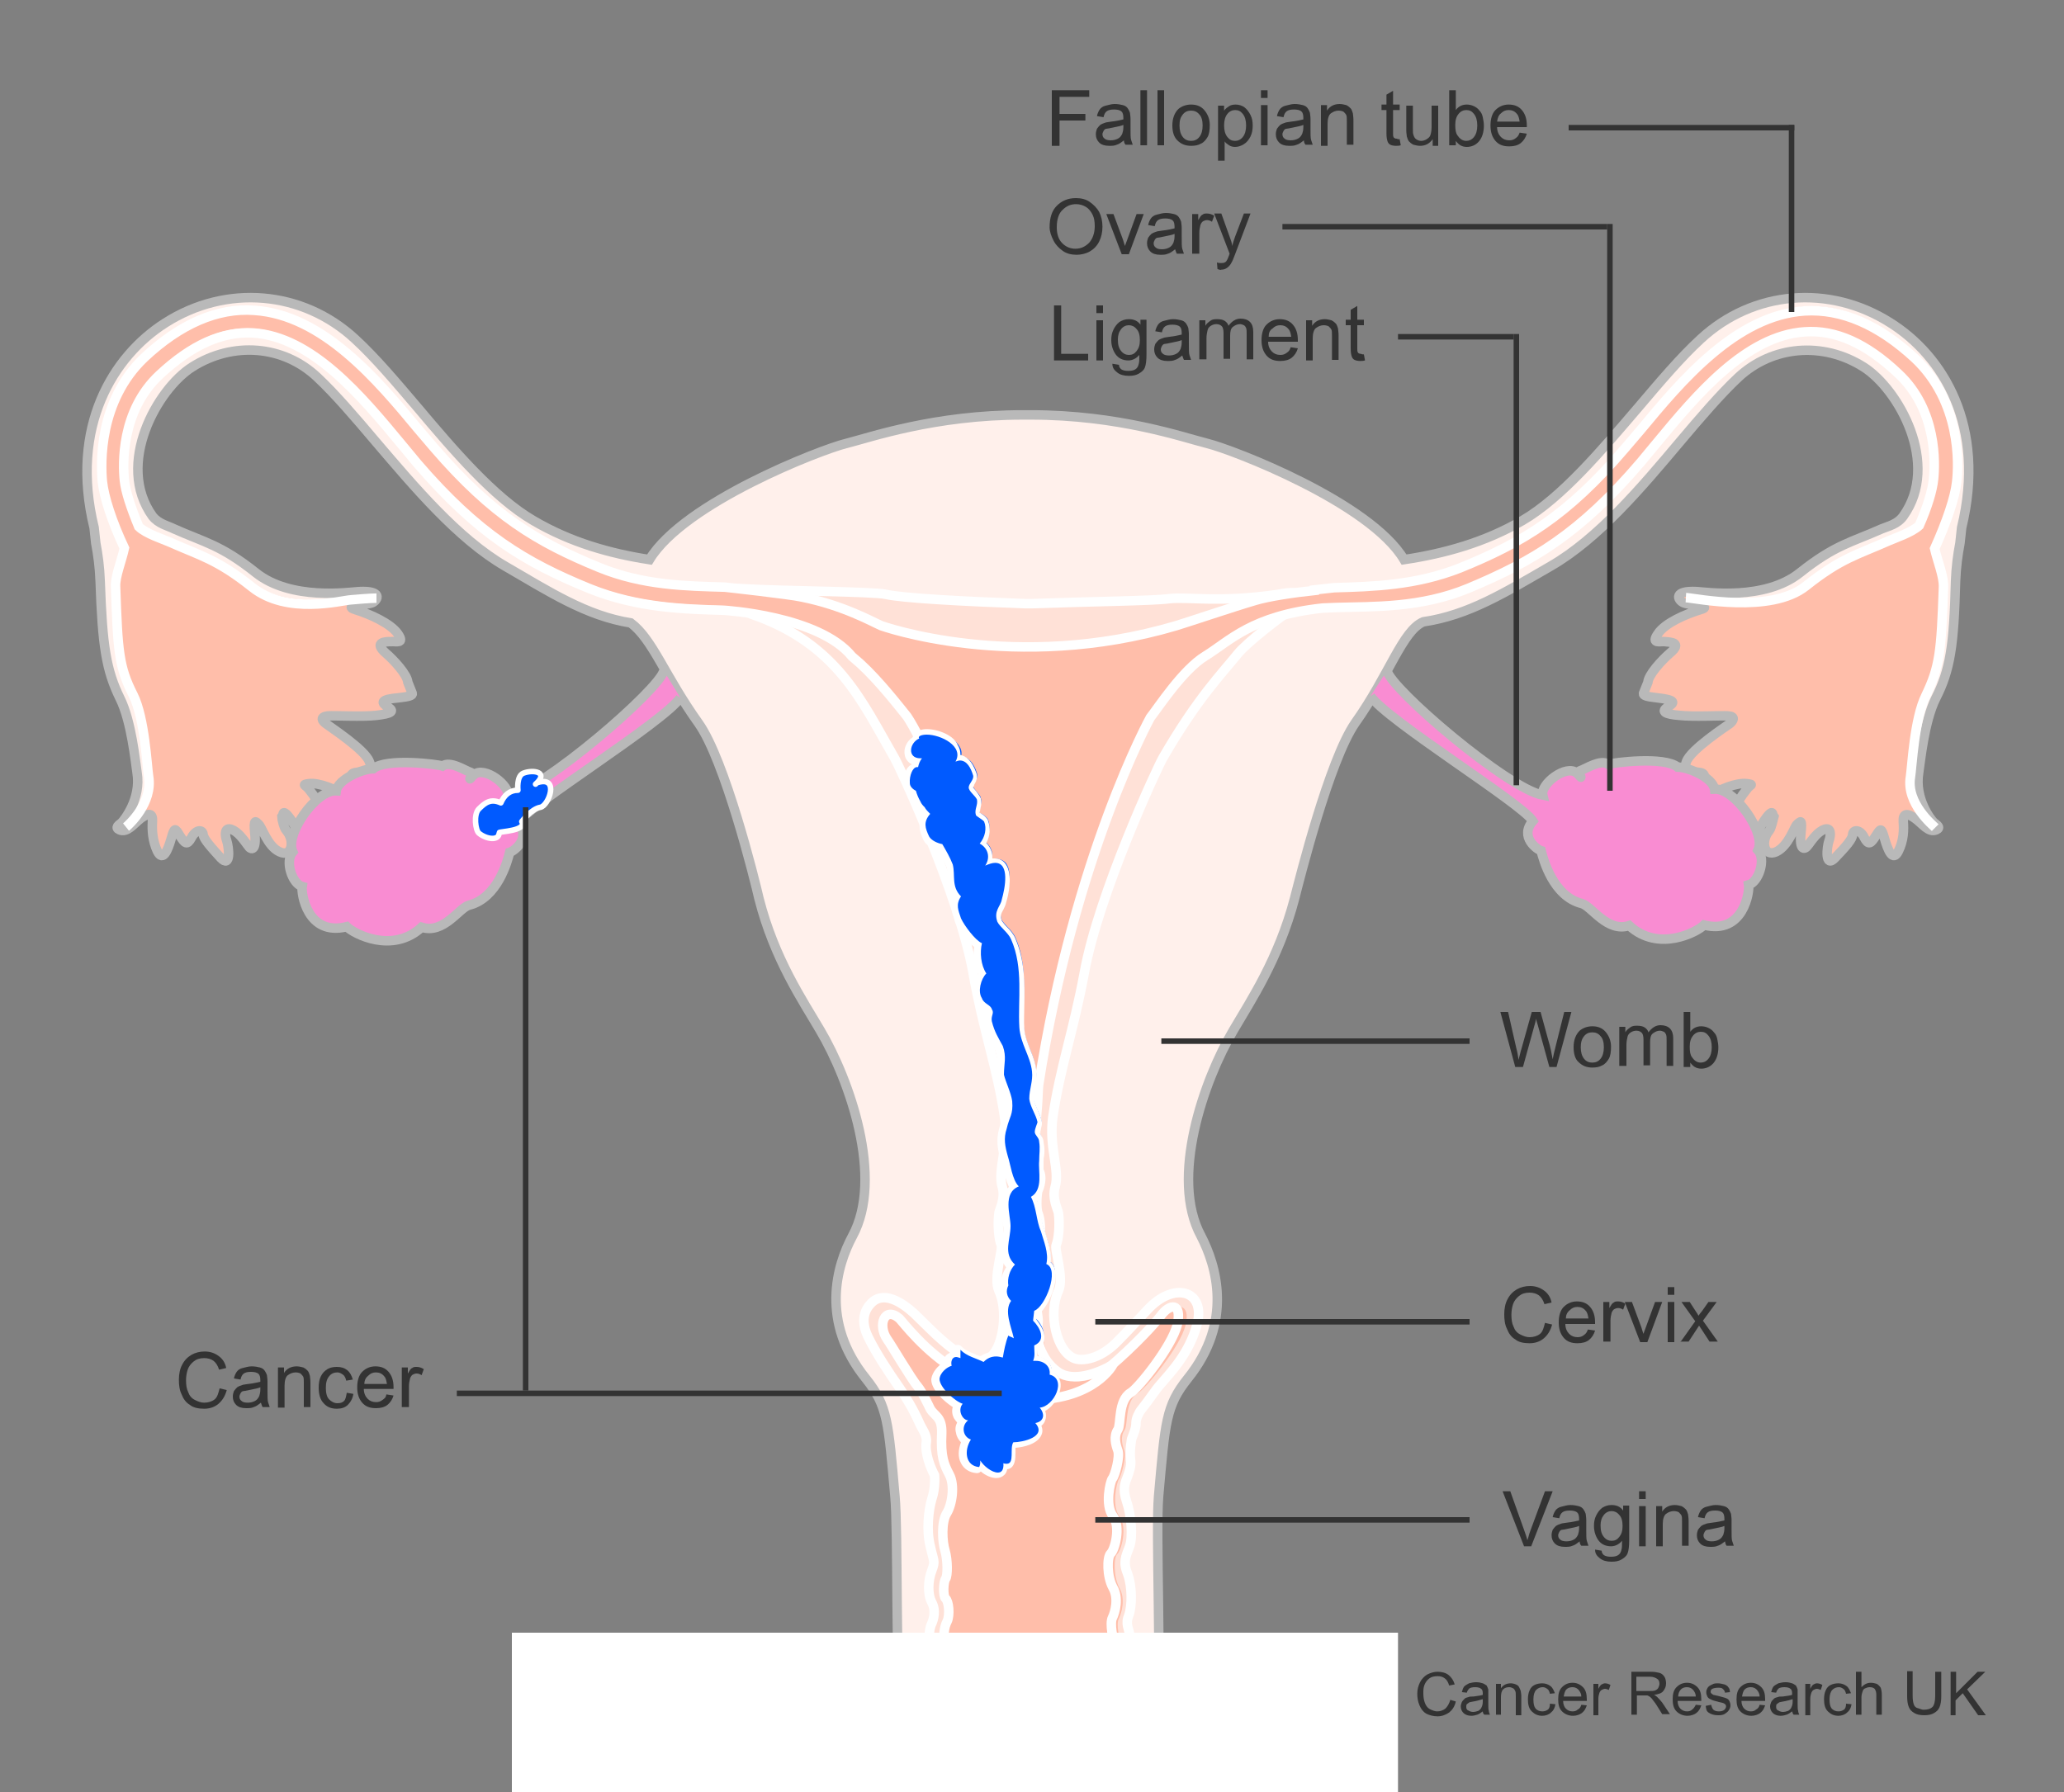 <?xml version="1.0" encoding="utf-8"?>
<!-- Generator: Adobe Illustrator 27.8.1, SVG Export Plug-In . SVG Version: 6.00 Build 0)  -->
<svg version="1.1" xmlns="http://www.w3.org/2000/svg" xmlns:xlink="http://www.w3.org/1999/xlink" x="0px" y="0px" width="375px"
	 height="325.7px" viewBox="0 0 375 325.7" style="enable-background:new 0 0 375 325.7;" xml:space="preserve">
<rect x="0" y="0" width="375" height="325.7" fill="#808080" stroke="none"/>
<style type="text/css">
	.st0{fill:#FFF0EB;}
	.st1{fill:#FFE1D7;}
	.st2{fill:none;stroke:#FFFFFF;stroke-width:1.724;}
	.st3{fill:#FFBEAA;}
	.st4{fill:none;stroke:#B9B9B9;stroke-width:1.724;}
	.st5{fill:#F98CD2;}
	.st6{fill:none;stroke:#B9B9B9;stroke-width:1.724;stroke-miterlimit:10;}
	.st7{fill:#005AFF;stroke:#FFFFFF;stroke-linecap:round;stroke-linejoin:round;}
	.st8{fill:#005AFF;}
	.st9{fill:#FFFFFF;}
	.st10{fill:#333333;}
	.st11{fill:none;stroke:#333333;}
</style>
<g id="Layer_1">
	<path class="st0" d="M343.8,58.6c-11.1-7.1-25-5.9-34.5,2.9c-3.7,3.4-7.4,7.8-11.4,12.5c-6.5,7.6-13.8,16.3-21,20.5
		c-6.9,4-14.2,6-21.5,7.1c-6.2-10.4-31.2-20-35.7-21.1c-4.4-1.1-16-5.2-32.2-5.2h-1.3c-16.2,0-27.8,4.1-32.2,5.2
		c-4.5,1.1-29.4,10.7-35.7,21.1c-7.1-1.1-14.3-3.1-21.1-7.1c-7.2-4.2-14.6-12.9-21-20.5c-4-4.7-7.7-9.1-11.4-12.5
		c-9.5-8.8-23.4-10-34.5-2.9c-9.4,6-17.4,18.8-12.9,37.2l0.3,2.8c0.4,2.1,0.7,4.3,0.8,6.9c0.4,11.8,1.1,16.2,3.6,21.3
		c2.1,4.2,2.8,11.6,3.1,13.5c0.8,4.8-2.4,8.7-2.8,9.1c-0.5,0.4-1.3,0.9-0.4,1.3c1.4,0.6,2.5-1,3.9-2.1c1.4-1,2.2-1,2.1,0.6
		c-0.1,1.5,0,3.5,0.9,5.4c1,2,1.9-0.2,2.5-2.3c0.6-2.1,0.7-2,1.6-0.5c0.9,1.4,1.3,1.8,2.1,0.3c0.8-1.5,2-1.5,2.1-0.6
		c0.1,0.9,1.4,2.3,3.2,4.3c1.9,2,1.5-1.9,1.1-3.1c-0.4-1.1-0.4-2.5,0.8-2.1c1.2,0.4,2.2,1.8,3,2.9c0.7,1.1,1.6,0.9,1.3-2.1
		c-0.3-2.9,0.2-2.2,0.7-1.7c0.6,0.5,1.6,4,3.8,5c2.3,1.1,2.8-2.1,1.2-3.9c-0.4-0.4-0.8-2.1-0.8-2.5l0.2-0.3c0.1-2,3.4,3.9,3.9,5.3
		c0.5,1.5,4,3.2,4.2-0.1c0.3-5.8-2.9-9.2-3.4-9.9c-0.5-0.7-1.5-0.8,0.1-1c1.6-0.2,5.1,1,6.5,2.4c1.8,1.9,3.2,1.4,1.6-1.9
		c-1.2-2.5-0.2-2.5,1.2-2.6c1.4-0.1,2.5,0.3,1.6-1.9c-0.8-2.2-7.3-6.4-7.9-6.9c-0.7-0.5-1.1-1.2,0.3-1.4c1.4-0.1,6.3,0.2,8.9-0.1
		c2.6-0.3,3.4-0.7,2.1-1.5c-1.3-0.8-1.5-1.4,2-1.7c1.8-0.2,2.5-0.4,2.4-0.8l-0.8-2c-0.1-1.4-2.5-4-4-5.3c-2.4-2.1,0.1-2.1,0.9-2.1
		c0.9-0.1,2.6,0.5,1.3-1.4c-1.3-1.9-5.1-3.6-7.7-4.4c-2.6-0.8,2.1-0.8,3.1-1.3c1-0.5,1.8-2.2-2.4-2c-1.8,0.1-12.4,1.7-18.8-3.4
		c-6.4-5.1-9.3-5.5-14.9-8c-1.2-0.6-2.8-0.9-3.9-2.3c-6.8-9.5,0.9-23.1,7.2-27.1c7.4-4.7,16.6-4,22.8,1.9c3.2,3,6.8,7.2,10.6,11.7
		c7,8.2,14.9,17.6,23.5,22.6c8.1,4.7,14.7,9,22.8,10.3c4,3,6.1,9.5,12.3,18.2c4.8,6.7,10.2,28.4,11,31.9c2.8,11,8,18.6,11.1,23.9
		c5.4,9.1,11.6,26.9,5.9,37.4c-2.9,5.4-5.9,15.6,2.4,25.9c4,5,4.1,7.9,5.3,21.4c1.2,13.4-2.2,88.9,12.8,96.4l4.6,2.2l6.9,1.1
		l6.2-0.6l3.4-1.1l2.6-1.3c15-7.5,9.6-83.3,10.7-96.7c1.2-13.5,1.3-16.4,5.3-21.4c8.3-10.3,5.2-20.5,2.4-25.9
		c-5.7-10.5,0.5-28.3,5.9-37.4c3.1-5.3,8.2-12.9,11.1-23.9c0.9-3.5,6.3-25.1,11-31.9c6.2-8.7,8.6-16.8,12.4-18.4
		c8.2-1.2,14.8-5.3,23.1-10.1c8.7-5,16.6-14.4,23.5-22.6c3.8-4.5,7.4-8.7,10.6-11.7c6.2-5.8,15.4-6.6,22.8-1.9
		c6.3,4,14,17.6,7.2,27.1c-1.1,1.5-2.7,1.8-3.9,2.3c-5.6,2.5-8.5,2.9-14.9,8c-6.4,5.1-17,3.5-18.8,3.4c-4.2-0.2-3.4,1.5-2.4,2
		c1,0.5,5.7,0.6,3.1,1.3c-2.6,0.8-6.4,2.4-7.7,4.4c-1.3,1.9,0.4,1.3,1.3,1.4c0.9,0.1,3.3,0.1,0.9,2.1c-1.5,1.3-3.9,3.9-4,5.3l-0.8,2
		c-0.1,0.4,0.6,0.6,2.4,0.8c3.6,0.4,3.3,0.9,2,1.7c-1.3,0.8-0.5,1.3,2.1,1.5c2.6,0.3,7.5,0,8.9,0.1c1.4,0.1,0.9,0.9,0.3,1.4
		c-0.7,0.5-7.1,4.7-7.9,6.9c-0.8,2.2,0.2,1.8,1.6,1.9c1.4,0.1,2.3,0.1,1.2,2.6c-1.5,3.3-0.2,3.8,1.6,1.9c1.3-1.4,4.9-2.6,6.5-2.4
		c1.6,0.2,0.6,0.2,0.1,1c-0.5,0.7-3.7,4.1-3.4,9.9c0.2,3.4,3.7,1.6,4.2,0.1c0.5-1.4,3.8-7.3,3.9-5.3l0.2,0.3
		c-0.1,0.4-0.5,2.1-0.8,2.5c-1.6,1.8-1.1,4.9,1.2,3.9c2.3-1.1,3.3-4.6,3.8-5c0.6-0.5,1-1.2,0.7,1.7c-0.3,2.9,0.6,3.1,1.3,2.1
		c0.8-1.1,1.8-2.5,3-2.9c1.2-0.4,1.2,1,0.8,2.1c-0.4,1.1-0.8,5.1,1.1,3.1c1.9-2,3.2-3.4,3.2-4.3c0.1-0.9,1.4-0.9,2.1,0.6
		c0.8,1.5,1.2,1.1,2.1-0.3c0.9-1.4,1-1.6,1.6,0.5c0.6,2.1,1.5,4.3,2.5,2.3c1-2,1-3.9,0.9-5.4c-0.1-1.5,0.7-1.6,2.1-0.6
		c1.4,1,2.5,2.7,3.9,2.1c0.9-0.4,0.1-0.9-0.4-1.3c-0.5-0.4-3.6-4.3-2.8-9.1c0.3-1.9,1-9.3,3.1-13.5c2.6-5.1,3.3-9.5,3.6-21.3
		c0.1-2.6,0.4-4.8,0.8-6.9l0.3-2.8C361.2,77.4,353.3,64.6,343.8,58.6z"/>
	<path class="st1" d="M201.2,368c-0.8-0.9-0.9-2.3,0-2.9c1.1-0.8,2.1-2.9,2.1-3.7c0-0.8,0.3-3.6,0.8-4.9c0.6-1.4,0.6-3.4,0-4.2
		c-0.6-0.8-0.8-2.7-0.8-4.4c0-1.6,0.8-3.4,1.1-4.1c0.3-0.7,0.8-2.9,0-4.5c-0.8-1.6-0.7-4-0.3-4.8c0.4-0.8,1.7-3.8,0.7-6
		c-1-2.2,1.1-3.7,0.1-5.7c-1-2.1,0.8-3.1,0-5.5c-0.2-0.5-0.6-1.5,0.1-2.5c0.4-0.5,0.8-4.4,0.1-5.9c-0.7-1.5-0.8-4.2-0.3-4.9
		c0.4-0.5,0.9-2.8,1-4.2l-0.3-2c-0.3-1.8-1-2.5-0.3-4.2c0.7-1.7,0.7-5.2-0.2-7.4c-0.8-2.2-0.3-3.2,0.3-5c0.7-1.8,0.3-5.9-0.5-8.2
		c-0.8-2.3-0.3-3.3,0.2-4.7c0.2-0.6,0.7-1.8,0.5-3c-0.2-1.6,0.2-3.7,0.2-3.7c0.4-1.2,0.8-1.9,0.8-3c0-0.8,0.5-1.8,1-2.4
		c1.6-2,2.5-3.5,3.5-4.6c1.6-1.9,5.3-5.5,6.6-10.9c1.6-6.2-4.2-7.8-9-2.6c-1.5,1.6-3.8,4.2-5.8,6.1c-2.9,2.9-5.9,3.4-7.4,2.8
		c-3.4-1.3-4.9-8.4-3-12.3c1.1-2.4-0.8-7.5-0.4-8.4c0.4-0.8,0.7-3.6,0.4-5.8c-0.1-0.6-1.2-2.6-0.6-4.7c0.9-3.1-1.2-7.3-0.4-12.8
		c1.3-8.8,3.9-15.8,5.7-26.1c2.6-14.4,13.4-37.6,14.3-39.1c6.3-10.9,10.8-15.5,13.6-18.9c1.8-2.2,7.9-6.7,8.8-7.4
		c6.7-5.2-1.4-3.4-1.4-3.4c-10.8,1.6-16.2,0.4-19.9,0.8c-3.1,0.3-13.8,0.4-24.9,0.9h-1.3c-11.1-0.4-22.3-1-25.3-1.7
		c-2.2-0.5-19.2-0.5-25.6-1c-7-0.5,1.2,4.6,1.2,4.6c15.6,5.4,20.1,15.9,26,26.1c0.9,1.5,11.7,24.7,14.3,39.1
		c1.9,10.3,4.4,17.3,5.7,26.1c0.8,5.5-1.3,9.7-0.4,12.8c0.6,2.1-0.5,4.1-0.6,4.7c-0.3,2.2,0,5,0.4,5.8c0.4,0.8-1.5,6-0.4,8.4
		c1.9,4,0.6,12.3-3,12.7c-0.5,0.1-2.4,0.1-5.3-2.1c-2.9-2.1-5-4.5-7.1-6.5c-2.1-2-5.5-4.1-7.8-1.9c-1.2,1.2-2,3.3-0.6,6.1
		c1.4,2.9,3.6,6.4,5.8,9.4c1.1,1.5,2.4,3.7,3.5,6.2c0.5,1.1,1.6,2.3,1.3,3.6c-0.4,2,0.8,4.6,1.5,6c0,0,0.2,2.3-0.5,4.3
		c-0.7,2-1,5.7-0.3,8.5c0.7,2.8,1,2.7,0.3,4.5c-0.7,1.8-0.8,4.3,0,5.8c0.8,1.5,0.3,3.2,0,3.8c-0.3,0.7-0.7,2.7-0.2,3.7
		c0.5,1,0.3,2.7,0,3.2l-0.2,1c0,0.4,0.4,1.5,0.6,1.7c2.1,2.8,0,5.4,0.3,6c0.3,0.5,1.1,4.2,0.4,5.2c-0.7,1-0.1,5.3,0.3,6
		c0.4,0.7,1.3,2.1,0.1,5.6c-1,2.9,0.7,7.5,1.3,7.9c0.6,0.4,1.6,5.8,0.3,8.1c-1.7,3-0.7,6.6-0.3,7.7c0.4,1.1,1.5,3.2,0.9,5.5
		c-0.8,3.2,0.5,5.9,2.2,7.9c1,1.2,1.2,2.6,0.8,3.4l0,0.3l1,0.5l1.6,0.5l2.1,0.6l4.5,1.2l4.4,0.3l3.2-0.4l4.2-1l2.6-1.4L201.2,368z"
		/>
	<path class="st2" d="M175.8,367.9c0.4-0.8,0.2-2.2-0.8-3.4c-1.7-2-2.9-4.7-2.2-7.9c0.6-2.3-0.5-4.4-0.9-5.5
		c-0.4-1.1-1.4-4.6,0.3-7.7c1.3-2.3,0.3-7.7-0.3-8.1c-0.6-0.4-2.2-5.1-1.3-7.9c1.2-3.5,0.3-4.9-0.1-5.6c-0.4-0.7-1-5.1-0.3-6
		c0.7-1-0.1-4.7-0.4-5.2c-0.3-0.5,1.8-3.2-0.3-6c-0.2-0.2-0.6-1.3-0.6-1.7l0.2-1c0.3-0.5,0.5-2.2,0-3.2c-0.5-1-0.2-3,0.2-3.7
		c0.3-0.7,0.8-2.3,0-3.8c-0.8-1.5-0.7-4,0-5.8c0.7-1.8,0.3-1.7-0.3-4.5c-0.7-2.8-0.3-6.5,0.3-8.5c0.7-2,0.5-4.3,0.5-4.3
		c-0.7-1.3-1.8-4-1.5-6c0.2-1.3-0.8-2.4-1.3-3.6c-1.1-2.5-2.5-4.7-3.5-6.2c-2.1-3-4.4-6.5-5.8-9.4c-1.4-2.9-0.6-4.9,0.6-6.1
		c2.3-2.3,5.6-0.1,7.8,1.9c2.1,2,4.3,4.4,7.1,6.5c2.9,2.1,4.8,2.1,5.3,2.1c3.6-0.4,4.9-8.7,3-12.7c-1.1-2.4,0.8-7.5,0.4-8.4
		c-0.4-0.8-0.7-3.6-0.4-5.8c0.1-0.6,1.2-2.6,0.6-4.7c-0.9-3.1,1.2-7.3,0.4-12.8c-1.3-8.8-3.9-15.8-5.7-26.1
		c-2.6-14.4-13.4-37.6-14.3-39.1c-5.9-10.2-10.3-20.7-26-26.1c0,0-8.2-5.1-1.2-4.6c6.4,0.4,23.4,0.5,25.6,1c3,0.7,14.2,1.3,25.3,1.7
		h1.3c11.1-0.4,21.9-0.5,24.9-0.9c3.6-0.4,9,0.8,19.9-0.8c0,0,8.1-1.8,1.4,3.4c-1,0.7-7,5.2-8.8,7.4c-2.8,3.5-7.3,8-13.6,18.9
		c-0.9,1.5-11.7,24.7-14.3,39.1c-1.9,10.3-4.4,17.3-5.7,26.1c-0.8,5.5,1.3,9.7,0.4,12.8c-0.6,2.1,0.5,4.1,0.6,4.7
		c0.3,2.2,0,5-0.4,5.8c-0.4,0.8,1.5,6,0.4,8.4c-1.9,4-0.4,11.1,3,12.3c1.5,0.5,4.5,0,7.4-2.8c1.9-1.9,4.3-4.5,5.8-6.1
		c4.8-5.2,10.6-3.5,9,2.6c-1.4,5.4-5,9-6.6,10.9c-1,1.1-1.9,2.6-3.5,4.6c-0.5,0.6-1,1.7-1,2.4c0,1.1-0.4,1.9-0.8,3
		c0,0-0.4,2.1-0.2,3.7c0.2,1.2-0.3,2.4-0.5,3c-0.5,1.3-1,2.3-0.2,4.7c0.8,2.3,1.2,6.4,0.5,8.2c-0.7,1.8-1.2,2.8-0.3,5
		c0.8,2.2,0.8,5.7,0.2,7.4c-0.7,1.7,0,2.3,0.3,4.2l0.3,2c-0.1,1.4-0.6,3.7-1,4.2c-0.6,0.7-0.4,3.4,0.3,4.9c0.7,1.5,0.3,5.3-0.1,5.9
		c-0.8,1-0.3,2-0.1,2.5c0.8,2.3-1,3.4,0,5.5c1,2.1-1.1,3.6-0.1,5.7c1,2.2-0.3,5.2-0.7,6c-0.4,0.8-0.6,3.1,0.3,4.8
		c0.8,1.6,0.3,3.8,0,4.5c-0.3,0.7-1.1,2.5-1.1,4.1c0,1.6,0.3,3.6,0.8,4.4c0.6,0.8,0.6,2.9,0,4.2c-0.6,1.4-0.8,4.1-0.8,4.9
		c0,0.8-1,2.9-2.1,3.7c-0.8,0.6-0.8,2.1,0,2.9"/>
	<g>
		<path class="st3" d="M185,239.8c0-1.3,0.8-3.3,0-6.2c-0.7-2.6-0.6-4.1,0-5.4c0.6-1.2,0.7-2.9,0-3.8c-0.7-0.9-0.4-3.6,0-4.5
			c0.4-0.9,0.2-3.8,0-4.2c-0.2-0.4-1-2.5,0-3.8c0.2-0.2,0.3-0.6,0.4-1.2l0.2-1.3c0.2-3.2-0.2-9-0.5-12.9c-0.3-5.5-0.8-4.2-1.3-7.2
			c-4.1-27.3-16.6-55.2-16.6-55.2c-0.4,0.1-0.9-2.2-2.4-4.7c-1.5-2.3-6.7-8-10-10.9c-7.2-6.2-23.3-8.4-23.3-8.4
			c-6.9-0.2-15.6-0.4-24.3-3.9c-11.8-4.8-20.4-9.9-31.4-22.8l-2.9-3.5c-7.2-8.7-16.2-19.5-26.9-20.2c-5.6-0.4-11.2,2.1-17,7.6
			c-7.1,6.6-6.7,16.4-6.4,19.2c0.2,2,1.1,5,2.6,8.4c1.4,1.3,4.5,2.3,5.6,2.8c5.6,2.5,8.6,3.1,15,8.2c6.4,5.1,18.1,2.5,19.9,2.4
			c4.2-0.2,3.4,0.3,2.4,0.8c-1,0.5-5.7,0.5-3.1,1.3c2.6,0.8,6.4,2.4,7.7,4.4c1.3,1.9-0.4,1.3-1.3,1.4c-0.9,0.1-3.3,0.1-0.9,2.1
			c1.5,1.3,3.9,3.9,4,5.3l0.8,2c0.1,0.4-0.6,0.6-2.4,0.8c-3.6,0.4-3.3,0.9-2,1.7c1.3,0.8,0.5,1.3-2.1,1.6c-2.6,0.3-7.5,0-8.9,0.1
			c-1.4,0.1-0.9,0.9-0.3,1.4c0.7,0.5,7.1,4.7,7.9,6.9c0.8,2.2-0.2,1.8-1.6,1.9c-1.4,0.1-2.3,0.1-1.2,2.6c1.5,3.3,0.2,3.8-1.6,1.9
			c-1.3-1.4-4.9-2.6-6.5-2.4c-1.6,0.2-0.6,0.2-0.1,1c0.5,0.7,3.7,4.1,3.4,9.9c-0.2,3.4-3.7,1.6-4.2,0.1c-0.5-1.4-3.8-7.3-3.9-5.3
			l-0.2,0.3c0.1,0.4,0.5,2.1,0.8,2.5c1.6,1.8,1.1,4.9-1.2,3.9c-2.3-1.1-3.3-4.6-3.8-5c-0.6-0.5-1-1.2-0.7,1.7
			c0.3,2.9-0.6,3.1-1.3,2.1c-0.8-1.1-1.8-2.5-3-2.9c-1.2-0.4-1.2,1-0.8,2.1c0.4,1.1,0.8,5.1-1.1,3.1c-1.9-2-3.2-3.4-3.2-4.3
			c-0.1-0.9-1.4-0.9-2.1,0.6c-0.8,1.5-1.2,1.1-2.1-0.3c-0.9-1.5-1.1-1.6-1.6,0.5c-0.6,2.1-1.5,4.2-2.5,2.3c-1-2-1-3.9-0.9-5.4
			c0.1-1.5-0.7-1.6-2.1-0.6c-1.4,1-2.5,2.7-3.9,2c-0.9-0.4-0.1-0.9,0.4-1.3c0.5-0.4,5.4-3.8,4.6-8.7c-0.3-1.9-0.7-10.6-2.8-14.8
			c-2.6-5.1-2.8-7.9-3.2-19.7c-0.1-1.8,1.1-4.7,1.6-7c-2.3-4.9-3.7-9.3-4-12.1c-0.3-3.3-0.7-14.6,7.6-22.5c6.5-6.1,13.3-9.1,20-8.6
			c12.5,0.8,22.5,12.8,29.8,21.6l2.9,3.4c10.6,12.3,17.7,17.2,28.9,21.8c8,3.3,16.1,3.9,23.1,4.1c0,0,11.8,1.2,14,1.6
			c7.5,1.5,12.1,4.1,13.7,4.7c0.9,0.3,5,1,5.6,1.8c0.6,0.8,1.7,0.4,2.2,0.7c1.1,0.7,6.8,1.2,7.8,1.2c1,0,5.3,1.1,5.3,0.5
			c0-0.6,2.5,0.3,2.5,0.1c0-0.6,5.2,0.1,9.7,0c4.5-0.1,9.4-0.7,9.9-0.9c1.9-0.9,7.7-1.9,8.3-1.9c0.9,0,3.7-1,4.2-1.3
			c1.5-1,10-3,13.9-4.1c2.3-0.7,5.3-1.3,9.1-1.6l3.3-0.8h5.8c7-0.2,12.2-0.8,20.2-4.1c11.3-4.6,18.2-9.5,28.8-21.8l2.9-3.4
			c7.3-8.8,17.3-20.8,29.8-21.6c6.7-0.4,13.4,2.5,20,8.6c8.4,7.9,8,19.2,7.6,22.5c-0.3,2.8-1.8,7.2-4,12.1c0.5,2.2,1.7,5.1,1.6,7
			c-0.4,11.8-0.7,14.5-3.2,19.7c-2.1,4.2-2.5,12.9-2.8,14.8c-0.8,4.8,4.1,8.2,4.6,8.7c0.5,0.4,1.3,0.9,0.4,1.3c-1.4,0.6-2.5-1-3.9-2
			c-1.4-1-2.2-1-2.1,0.6c0.1,1.5,0,3.5-0.9,5.4c-1,2-1.9-0.2-2.5-2.3c-0.6-2.1-0.7-2-1.6-0.5c-0.9,1.5-1.3,1.8-2.1,0.3
			c-0.8-1.5-2-1.5-2.1-0.6c-0.1,0.9-1.4,2.3-3.2,4.3c-1.9,2-1.5-1.9-1.1-3.1c0.4-1.1,0.4-2.5-0.8-2.1c-1.2,0.4-2.2,1.8-3,2.9
			c-0.7,1.1-1.6,0.9-1.3-2.1c0.3-2.9-0.2-2.2-0.7-1.7c-0.6,0.5-1.6,4-3.8,5c-2.3,1.1-2.8-2.1-1.2-3.9c0.4-0.4,0.8-2.1,0.8-2.5
			l-0.2-0.3c-0.1-2-3.4,3.9-3.9,5.3c-0.5,1.5-4,3.2-4.2-0.1c-0.3-5.8,2.9-9.2,3.4-9.9c0.5-0.7,1.5-0.8-0.1-1c-1.6-0.2-5.1,1-6.5,2.4
			c-1.8,1.9-3.2,1.4-1.6-1.9c1.2-2.5,0.2-2.5-1.2-2.6c-1.4-0.1-2.5,0.3-1.6-1.9c0.8-2.2,7.3-6.4,7.9-6.9c0.7-0.5,1.1-1.2-0.3-1.4
			c-1.4-0.1-6.3,0.2-8.9-0.1c-2.6-0.3-3.4-0.7-2.1-1.6c1.3-0.8,1.5-1.4-2-1.7c-1.8-0.2-2.5-0.4-2.4-0.8l0.8-2c0.1-1.4,2.5-4,4-5.3
			c2.4-2.1-0.1-2.1-0.9-2.1c-0.9-0.1-2.6,0.5-1.3-1.4c1.3-1.9,5.1-3.6,7.7-4.4c2.6-0.8-2.1-0.8-3.1-1.3c-1-0.5-1.8-1,2.4-0.8
			c1.8,0.1,13.5,2.7,19.9-2.4c6.4-5.1,9.4-5.7,15-8.2c1.1-0.5,4.3-1.5,5.6-2.8c1.4-3.4,2.4-6.4,2.6-8.4c0.3-2.8,0.7-12.6-6.4-19.2
			c-5.8-5.4-11.3-7.9-17-7.6c-10.8,0.7-19.7,11.5-26.9,20.2l-2.9,3.5c-11.1,12.9-19.6,18-31.4,22.8c-8.7,3.5-17.2,3.3-24.1,3.5
			l-2.4,0.1c-12.9,1.4-16.9,6.1-21.3,8.7c-4.2,2.5-7.8,9-9.5,10.7c0,0-10.6,16.5-17.8,52.2c-0.5,2.2-1.6,5-1.7,8
			c-0.1,3-0.9,1.8-1.3,7.2c-0.2,3.9-0.7,9.6-0.5,12.9l0,1.3c0.1,0.6,0.2,1,0.4,1.2c1,1.3,0.2,3.4,0,3.8c-0.2,0.4-0.4,3.3,0,4.2
			c0.4,0.9,0.7,3.6,0,4.5c-0.7,0.9-0.6,2.6,0,3.8c0.6,1.2,0.7,2.8,0,5.4c-0.8,2.9-0.2,4.9,0,6.2c0.8,5.8,2.5,9.6,2.5,9.6
			c2.3,1.8,6.4,2.7,11.3-1.4c5-4.2,8.1-7.7,9.2-9.1c1.7-2.2,4.5-2.3,3.5,1.8c-1,4.1-7.5,11.8-8.7,12.4c-2.4,1.4-1.7,5.8-2.4,6.7
			c-0.8,1.2-0.4,2.7,0,3.8c0.4,1.1-0.6,4.5-1,5.1c-0.4,0.5-1.4,4.8,0.1,6.8c1.5,2,0.3,6.2-0.4,6.8c-0.7,0.7-0.7,4.2,0.4,6.2
			c1.1,1.9,0.4,4.5-0.1,5.5c-0.6,1,0.1,4.1,0.6,4.6c0.4,0.5-0.3,4.7-0.8,5.3c-0.6,0.7-0.4,3.4,0.3,4.9c0.7,1.5,0.3,5.3-0.1,5.9
			c-0.8,1-0.3,2-0.1,2.5c0.8,2.3-1,3.4,0,5.5c1,2.1-1.1,3.6-0.1,5.7c1,2.2-0.3,5.2-0.7,6c-0.4,0.8-0.6,3.1,0.3,4.8
			c0.8,1.6,0.3,3.8,0,4.5c-0.3,0.7-1.1,2.5-1.1,4.1c0,1.6,0.3,3.6,0.8,4.4c0.6,0.8,0.6,2.9,0,4.2c-0.6,1.4-0.8,4.1-0.8,4.9
			c0,0.8-1,2.9-2.1,3.7c-1.1,0.8-0.7,3.1,1.1,3.6c-1.4,1.2-12.3,6-23.9-0.2c2.3,0.9,2.8-1.8,1.1-3.9c-1.7-2-2.9-4.7-2.2-7.9
			c0.6-2.3-0.5-4.4-0.9-5.5c-0.4-1.1-1.4-4.6,0.3-7.7c1.3-2.3,0.3-7.7-0.3-8.1c-0.6-0.4-2.2-5.1-1.3-7.9c1.2-3.5,0.3-4.9-0.1-5.6
			c-0.4-0.7-1-5.1-0.3-6c0.7-1-0.1-4.7-0.4-5.2c-0.3-0.5,1.6-4.7-0.4-7.5c-0.7-0.9,0.7-3.9,0.2-4.7c-0.6-0.8-0.3-2.7,0.3-3.8
			c0.6-1.1,0.3-3.6-0.3-4.1c-0.6-0.5-0.4-3,0-3.6c0.4-0.5,0.4-3.4-0.1-5.1c-0.6-1.6-0.7-5.2,0.3-6.8c1-1.6,1.5-5.1,0.6-7
			c-1-1.9-1.6-3.3-1.4-7.5c0.1-3.1-1.3-3.1-2.1-4.5c-0.3-0.6-1.4-3-2.4-4.1c-1-1.1-5.1-7.7-5.6-8.5c-1.9-2.6-0.5-6.1,2.3-3.8
			c0.7,0.6,4,5.4,9.9,8.8c0,0,6.2,4.6,10.3,1c0.9-0.8,0,0,0,0S184.6,248.4,185,239.8z"/>
	</g>
	<path class="st4" d="M199.8,368.6c15-7.5,9.6-83.3,10.7-96.7c1.2-13.5,1.3-16.4,5.3-21.4c8.3-10.3,5.2-20.5,2.4-25.9
		c-5.7-10.5,0.5-28.3,5.9-37.4c3.1-5.3,8.2-12.9,11.1-23.9c0.9-3.5,6.3-25.1,11-31.9c6.2-8.7,8.6-16.8,12.4-18.4
		c8.2-1.2,14.8-5.3,23.1-10.1c8.7-5,16.6-14.4,23.5-22.6c3.8-4.5,7.4-8.7,10.6-11.7c6.2-5.8,15.4-6.6,22.8-1.9
		c6.3,4,14,17.6,7.2,27.1c-1.1,1.5-2.7,1.8-3.9,2.3c-5.6,2.5-8.5,2.9-14.9,8c-6.4,5.1-17,3.5-18.8,3.4c-4.2-0.2-3.4,1.5-2.4,2
		c1,0.5,5.7,0.6,3.1,1.3c-2.6,0.8-6.4,2.4-7.7,4.4c-1.3,1.9,0.4,1.3,1.3,1.4c0.9,0.1,3.3,0.1,0.9,2.1c-1.5,1.3-3.9,3.9-4,5.3l-0.8,2
		c-0.1,0.4,0.6,0.6,2.4,0.8c3.6,0.4,3.3,0.9,2,1.7c-1.3,0.8-0.5,1.3,2.1,1.5c2.6,0.3,7.5,0,8.9,0.1c1.4,0.1,0.9,0.9,0.3,1.4
		c-0.7,0.5-7.1,4.7-7.9,6.9c-0.8,2.2,0.2,1.8,1.6,1.9c1.4,0.1,2.3,0.1,1.2,2.6c-1.5,3.3-0.2,3.8,1.6,1.9c1.3-1.4,4.9-2.6,6.5-2.4
		c1.6,0.2,0.6,0.2,0.1,1c-0.5,0.7-3.7,4.1-3.4,9.9c0.2,3.4,3.7,1.6,4.2,0.1c0.5-1.4,3.8-7.3,3.9-5.3l0.2,0.3
		c-0.1,0.4-0.5,2.1-0.8,2.5c-1.6,1.8-1.1,4.9,1.2,3.9c2.3-1.1,3.3-4.6,3.8-5c0.6-0.5,1-1.2,0.7,1.7c-0.3,2.9,0.6,3.1,1.3,2.1
		c0.8-1.1,1.8-2.5,3-2.9c1.2-0.4,1.2,1,0.8,2.1c-0.4,1.1-0.8,5.1,1.1,3.1c1.9-2,3.2-3.4,3.2-4.3c0.1-0.9,1.4-0.9,2.1,0.6
		c0.8,1.5,1.2,1.1,2.1-0.3c0.9-1.4,1-1.6,1.6,0.5c0.6,2.1,1.5,4.3,2.5,2.3c1-2,1-3.9,0.9-5.4c-0.1-1.5,0.7-1.6,2.1-0.6
		c1.4,1,2.5,2.7,3.9,2.1c0.9-0.4,0.1-0.9-0.4-1.3c-0.5-0.4-3.6-4.3-2.8-9.1c0.3-1.9,1-9.3,3.1-13.5c2.6-5.1,3.3-9.5,3.6-21.3
		c0.1-2.6,0.4-4.8,0.8-6.9l0.3-2.8c4.5-18.5-3.4-31.2-12.9-37.2c-11.1-7.1-25-5.9-34.5,2.9c-3.7,3.4-7.4,7.8-11.4,12.5
		c-6.5,7.6-13.8,16.3-21,20.5c-6.9,4-14.2,6-21.5,7.1c-6.2-10.4-31.2-20-35.7-21.1c-4.4-1.1-16-5.2-32.2-5.2h-1.3
		c-16.2,0-27.8,4.1-32.2,5.2c-4.5,1.1-29.4,10.7-35.7,21.1c-7.1-1.1-14.3-3.1-21.1-7.1c-7.2-4.2-14.6-12.9-21-20.5
		c-4-4.7-7.7-9.1-11.4-12.5c-9.5-8.8-23.4-10-34.5-2.9c-9.4,6-17.4,18.8-12.9,37.2l0.3,2.8c0.4,2.1,0.7,4.3,0.8,6.9
		c0.4,11.8,1.1,16.2,3.6,21.3c2.1,4.2,2.8,11.6,3.1,13.5c0.8,4.8-2.4,8.7-2.8,9.1c-0.5,0.4-1.3,0.9-0.4,1.3c1.4,0.6,2.5-1,3.9-2.1
		c1.4-1,2.2-1,2.1,0.6c-0.1,1.5,0,3.5,0.9,5.4c1,2,1.9-0.2,2.5-2.3c0.6-2.1,0.7-2,1.6-0.5c0.9,1.4,1.3,1.8,2.1,0.3
		c0.8-1.5,2-1.5,2.1-0.6c0.1,0.9,1.4,2.3,3.2,4.3c1.9,2,1.5-1.9,1.1-3.1c-0.4-1.1-0.4-2.5,0.8-2.1c1.2,0.4,2.2,1.8,3,2.9
		c0.7,1.1,1.6,0.9,1.3-2.1c-0.3-2.9,0.2-2.2,0.7-1.7c0.6,0.5,1.6,4,3.8,5c2.3,1.1,2.8-2.1,1.2-3.9c-0.4-0.4-0.8-2.1-0.8-2.5l0.2-0.3
		c0.1-2,3.4,3.9,3.9,5.3c0.5,1.5,4,3.2,4.2-0.1c0.3-5.8-2.9-9.2-3.4-9.9c-0.5-0.7-1.5-0.8,0.1-1c1.6-0.2,5.1,1,6.5,2.4
		c1.8,1.9,3.2,1.4,1.6-1.9c-1.2-2.5-0.2-2.5,1.2-2.6c1.4-0.1,2.5,0.3,1.6-1.9c-0.8-2.2-7.3-6.4-7.9-6.9c-0.7-0.5-1.1-1.2,0.3-1.4
		c1.4-0.1,6.3,0.2,8.9-0.1c2.6-0.3,3.4-0.7,2.1-1.5c-1.3-0.8-1.5-1.4,2-1.7c1.8-0.2,2.5-0.4,2.4-0.8l-0.8-2c-0.1-1.4-2.5-4-4-5.3
		c-2.4-2.1,0.1-2.1,0.9-2.1c0.9-0.1,2.6,0.5,1.3-1.4c-1.3-1.9-5.1-3.6-7.7-4.4c-2.6-0.8,2.1-0.8,3.1-1.3c1-0.5,1.8-2.2-2.4-2
		c-1.8,0.1-12.4,1.7-18.8-3.4c-6.4-5.1-9.3-5.5-14.9-8c-1.2-0.6-2.8-0.9-3.9-2.3c-6.8-9.5,0.9-23.1,7.2-27.1
		c7.4-4.7,16.6-4,22.8,1.9c3.2,3,6.8,7.2,10.6,11.7c7,8.2,14.9,17.6,23.5,22.6c8.1,4.7,14.7,9,22.8,10.3c4,3,6.1,9.5,12.3,18.2
		c4.8,6.7,10.2,28.4,11,31.9c2.8,11,8,18.6,11.1,23.9c5.4,9.1,11.6,26.9,5.9,37.4c-2.9,5.4-5.9,15.6,2.4,25.9c4,5,4.1,7.9,5.3,21.4
		c1.2,13.4-2.2,88.9,12.8,96.4c0,0,6.2,2.8,12.4,3.2C188.5,371.5,196.4,371.2,199.8,368.6z"/>
	<path class="st2" d="M22.9,150.3c0.5-0.4,4.9-4.4,4.1-9.2c-0.3-1.9-0.7-10.6-2.8-14.8c-2.6-5.1-2.8-7.9-3.2-19.7
		c-0.1-1.8,1.1-4.7,1.6-7c-2.3-4.9-3.7-9.3-4-12.1c-0.3-3.3-0.7-14.6,7.6-22.5c6.5-6.1,13.3-9.1,20-8.6C58.7,57.2,68.7,69.2,76,78
		l2.9,3.4c10.6,12.3,18.7,17.1,29.9,21.7c8,3.3,15.9,3.4,22.9,3.6c0,0,11.8,1.3,14,1.8c7.5,1.5,12.8,4.5,14.4,5.2
		c0,0,24.2,8.7,53.6,0c1.7-0.5,10.6-3.5,14.4-4.6c2.3-0.7,6.9-1.4,10.7-1.8l0-0.1l3.6-0.4c7-0.2,14.8-0.4,22.9-3.6
		c11.3-4.6,19.4-9.4,29.9-21.7l2.9-3.4c7.3-8.8,17.3-20.8,29.8-21.6c6.7-0.4,13.4,2.5,20,8.6c8.4,7.9,8,19.2,7.6,22.5
		c-0.3,2.8-1.8,7.2-4,12.1c0.5,2.2,1.7,5.1,1.6,7c-0.4,11.8-0.7,14.5-3.2,19.7c-2.1,4.2-2.5,12.9-2.8,14.8c-0.8,4.8,4.1,8.8,4.5,9.2
		"/>
	<path class="st2" d="M68.4,108.7c-1.2,0-3.4,0.2-4.6,0.3c-1.8,0.1-11.6,2.8-18-2.3c-6.4-5.1-9.4-5.7-15-8.2
		c-1.1-0.5-4.3-1.5-5.6-2.8c-1.4-3.4-2.4-6.4-2.6-8.4c-0.3-2.8-0.7-12.6,6.4-19.2c5.8-5.4,11.3-7.9,17-7.6
		c10.7,0.7,19.7,11.5,26.9,20.2l2.9,3.5c11.1,12.9,19.6,18,31.4,22.8c8.7,3.5,17.3,3.7,24.3,3.9c0,0,17.3,1,23.3,8.4l1.5,1.3
		c3.5,3.2,7.2,8,8.5,9.6c0,0,11.4,16.3,20.3,66.8c0.1,0.7,0.1,1.5,0.2,2.4l0.2,1.2c0.2,3.4,0.4,7.1,0.3,9.5l-0.2,1.3
		c-0.1,0.5-0.2,1-0.4,1.2c-1,1.3-0.2,3.4,0,3.8c0.2,0.4,0.4,3.3,0,4.2c-0.4,0.9-0.7,3.6,0,4.5c0.7,0.9,0.6,2.6,0,3.8
		c-0.6,1.2-0.7,2.8,0,5.4c0.8,2.9-0.2,5,0,6.2l0.3,1.4c0.2,1.1,0.1,5.8-3.4,7.6c-4.1,2.1-9.4-1-9.5-1.1c0,0,4.4,6.1,15.1,6
		c11.3-0.2,14.5-6.4,14.5-6.4c-2.6,1.5-7.2,3.3-10,1.3c-3.3-2.3-3.9-6.4-3.7-7.5l0.1-1.4c0.2-1.2-0.8-3.3,0-6.2
		c0.7-2.6,0.6-4.1,0-5.4c-0.6-1.2-0.7-2.9,0-3.8c0.7-0.9,0.4-3.6,0-4.5c-0.4-0.9-0.2-3.8,0-4.2c0.2-0.4,1-2.5,0-3.8
		c-0.2-0.2-0.3-0.6-0.4-1.2l0-1.3c-0.2-2.3,0-6,0.3-9.3c0.1-1.3,0.1-2.5,0.2-3.5c6.5-41.8,20.3-66.8,20.3-66.8
		c1.5-1.9,5.9-8.7,10-11.2c4.4-2.7,8.4-7.3,21.3-8.7l2.4-0.1c6.9-0.2,15.4,0.1,24.1-3.5C278.5,102,287,97,298.1,84l2.9-3.5
		c7.2-8.7,16.2-19.5,26.9-20.2c5.6-0.4,11.2,2.1,17,7.6c7.1,6.6,6.7,16.4,6.4,19.2c-0.2,2-1.1,5-2.6,8.4c-1.4,1.3-4.5,2.3-5.6,2.8
		c-5.6,2.5-8.6,3.1-15,8.2c-6.4,5.1-20,2.2-21.8,2.1"/>
	<path class="st5" d="M252,121.9c0.8,3.4,21.9,21.4,28.3,22.6c-0.5-2,4.3-5.7,6.2-4c1.9,1.7-0.6,0,0.5-0.4c1.2-0.4,3.8-2.2,5.2-1.2
		c0.8-0.3,10.2-1.5,12.6,0.5c1.9,0,6.4,1.9,6.7,4c3.7-0.2,9.4,8,7.9,11.1c1.5,1.7,0.1,5.8-1.7,6.3c0.2,1.2-0.9,9.1-8.1,7.3
		c-1.3,1.3-8.3,5-13.6,0.1c-4,1.3-6.8-3.5-8.6-4c-5.2-1.3-7-8-7.4-9.6c-0.7-0.2-4-2.5-1.5-5.4c-2-3.2-26.5-18.3-29.5-22.7"/>
	<path class="st5" d="M120.6,121.9c-0.8,3.4-21.9,21.6-28.3,22.9c0.5-2-4.3-5.7-6.2-4c-1.9,1.7,0.6,0-0.5-0.4
		c-1.2-0.4-3.8-2.2-5.2-1.2c-0.8-0.3-10.2-1.5-12.6,0.5c-1.9,0-6.4,1.9-6.7,4c-3.7-0.2-9.4,8-7.9,11.1c-1.5,1.7-0.1,5.8,1.7,6.3
		c-0.2,1.2,0.9,9.1,8.1,7.3c1.3,1.3,8.3,5,13.6,0.1c4,1.3,6.8-3.5,8.6-4c5.2-1.3,7-8,7.4-9.6c0.7-0.2,4-2.5,1.5-5.4
		c2-3.2,26.5-18.3,29.5-22.7"/>
	<path class="st6" d="M252,121.9c0.8,3.4,21.9,21.4,28.3,22.6c-0.5-2,4.3-5.7,6.2-4c1.9,1.7-0.6,0,0.5-0.4c1.2-0.4,3.8-2.2,5.2-1.2
		c0.8-0.3,10.2-1.5,12.6,0.5c1.9,0,6.4,1.9,6.7,4c3.7-0.2,9.4,8,7.9,11.1c1.5,1.7,0.1,5.8-1.7,6.3c0.2,1.2-0.9,9.1-8.1,7.3
		c-1.3,1.3-8.3,5-13.6,0.1c-4,1.3-6.8-3.5-8.6-4c-5.2-1.3-7-8-7.4-9.6c-0.7-0.2-4-2.5-1.5-5.4c-2-3.2-26.5-18.3-29.5-22.7"/>
	<path class="st6" d="M120.6,121.9c-0.8,3.4-21.9,21.6-28.3,22.9c0.5-2-4.3-5.7-6.2-4c-1.9,1.7,0.6,0-0.5-0.4
		c-1.2-0.4-3.8-2.2-5.2-1.2c-0.8-0.3-10.2-1.5-12.6,0.5c-1.9,0-6.4,1.9-6.7,4c-3.7-0.2-9.4,8-7.9,11.1c-1.5,1.7-0.1,5.8,1.7,6.3
		c-0.2,1.2,0.9,9.1,8.1,7.3c1.3,1.3,8.3,5,13.6,0.1c4,1.3,6.8-3.5,8.6-4c5.2-1.3,7-8,7.4-9.6c0.7-0.2,4-2.5,1.5-5.4
		c2-3.2,26.5-18.3,29.5-22.7"/>
	<path class="st2" d="M201.5,248.5c4.9-4.2,8.4-8.1,9.4-9.4c1.6-2.2,3.9-2.5,3,1.6c-1,4.1-7.3,11.8-8.5,12.4
		c-2.3,1.4-1.7,5.8-2.3,6.7c-0.8,1.2-0.4,2.7,0,3.8c0.4,1.1-0.5,4.5-1,5.1c-0.4,0.5-1.4,4.8,0.1,6.8c1.5,2,0.3,6.2-0.4,6.8
		c-0.7,0.7-0.7,4.2,0.4,6.2c1.1,1.9,0.4,4.5-0.1,5.5c-0.5,1,0.1,4.1,0.5,4.6c0.4,0.5-0.3,4.7-0.8,5.3c-0.5,0.7-0.4,3.4,0.3,4.9
		c0.7,1.5,0.3,5.3-0.1,5.9c-0.7,1-0.3,2-0.1,2.5c0.8,2.3-1,3.4,0,5.5c1,2.1-1.1,3.6-0.1,5.7c1,2.2-0.3,5.2-0.7,6
		c-0.4,0.8-0.5,3.1,0.3,4.8c0.8,1.6,0.3,3.8,0,4.5c-0.3,0.7-1.1,2.5-1.1,4.1c0,1.6,0.3,3.6,0.8,4.4c0.5,0.8,0.5,2.9,0,4.2
		c-0.5,1.4-0.8,4.1-0.8,4.9c0,0.8-1,2.9-2,3.7c-1.1,0.8-1,3.7,0.8,4.1c-1.4,1.2-11.3,5.3-22.6-0.9c2.3,0.9,2.7-2.3,1-4.3
		c-1.6-2-2.7-3.9-1.9-7.1c0.5-2.3-0.5-4.4-0.9-5.5c-0.4-1.1-1.3-4.9,0.4-7.9c1.3-2.3,0-7.9-0.5-8.3c-0.5-0.4-2.3-5.1-1.4-8
		c1.1-3.5,0.5-4.8,0.1-5.5c-0.4-0.7-1.4-4.5-0.8-5.5c0.7-1,0.3-4.8,0-5.4c-0.3-0.5,1.1-4.9-0.9-7.6c-0.7-0.9,0.7-3.9,0.2-4.7
		c-0.5-0.8-0.3-2.7,0.3-3.8c0.5-1.1,0.3-3.6-0.3-4.1c-0.5-0.5-0.4-3,0-3.6c0.4-0.5,0.4-3.4-0.1-5.1c-0.5-1.6-0.7-5.2,0.3-6.8
		c1-1.6,1.5-5.1,0.5-7c-1-1.9-1.6-3.3-1.4-7.5c0.1-3.1-1.3-3.1-2.1-4.5c-0.3-0.6-1.4-3-2.3-4.1c-1-1.1-4.9-7.7-5.5-8.5
		c-1.8-2.6-0.5-6.1,2.2-3.8c0.6,0.6,4.7,6.1,10.5,9.5"/>
	<path class="st7" d="M97.7,142.2c4-1.2,2,4.2,0.5,4.5c-1.7,0.3-3.4,2.6-3.4,2.6c1,1.7-4.1,1.8-4.1,2c0,1.6-2.4,1.2-3.7,0.1
		c-0.6-0.5-1-3.4,0-4.4c1.2-1.2,2.2-1.9,4-1.1c0.6-1.4,1.6-2.3,3.1-2.3c0,0-0.3-2.6,1-3.1c1.8-0.7,4.7-0.2,2.2,2"/>
	<g>
		<path class="st8" d="M181.3,268.1c-0.9,0-2.1-0.7-2.9-1.5c0,0.1-0.1,0.2-0.1,0.3c-0.1,0.2-0.3,0.3-0.4,0.3c0,0,0,0,0,0
			c-1.1-0.1-1.9-0.7-2.4-1.5c-0.5-1-0.4-2.5,0.2-3.7c-0.6-0.4-0.9-0.9-1.1-1.6c-0.1-0.7,0-1.3,0.4-1.9c-0.3-0.2-0.6-0.5-0.8-0.9
			c-0.3-0.7-0.3-1.4-0.1-2.1c-1.6-0.8-4-3.1-4-4.7c0.2-1.3,1.3-2.4,2.2-2.8c0-0.5,0.1-1,0.4-1.3c0.2-0.3,0.6-0.4,0.9-0.4
			c0.1,0,0.2,0,0.3,0v-0.8c0-0.2,0.1-0.4,0.3-0.5c0.1,0,0.1,0,0.2,0c0.1,0,0.3,0.1,0.4,0.1c0.8,0.8,1.7,1.1,2.7,1.5
			c0.4,0.1,0.7,0.3,1.1,0.5c0.7-0.6,1.5-0.9,2.3-0.9c0.3,0,0.6,0,0.9,0.1c0.2-1.1,0.5-2.4,0.9-3.5c0.1-0.2,0.2-0.3,0.4-0.3
			c0,0,0.1,0,0.1,0c0.1,0,0.2,0,0.2,0.1c0-0.1-0.1-0.3-0.1-0.4c-0.5-1.8-1.1-3.8-0.2-5.3c-0.7-0.9-0.8-1.9-0.4-2.9
			c-0.2-1.2,0.2-2.6,1.1-3.7c-1.4-1.5-1.1-3.3-0.8-4.9c0.1-0.7,0.2-1.4,0.2-2.1c0-0.4-0.1-1-0.2-1.6c-0.3-2-0.6-4.6,1.4-5.9
			c-0.7-1-1-2.4-1.3-3.7c-0.1-0.6-0.2-1.1-0.4-1.5c-0.5-1.9-0.8-3.5-0.3-5.3c0.2-0.8,0.4-1.4,0.6-1.9c0.3-0.9,0.6-1.5,0.4-3
			c-0.1-0.7-0.5-1.7-0.8-2.6c-0.3-0.8-0.6-1.5-0.7-2.1c0-0.7,0-1.3,0.1-1.8c0.1-1.2,0.2-2.1-0.3-3.4c-0.2-0.3-0.4-0.7-0.5-1
			c-0.6-1-1.1-2-1.5-3.5c-0.1-0.6,0-1.1,0.1-1.4c0.1-0.4,0.1-0.5,0-0.7c0,0,0-0.1-0.1-0.1c-0.1-0.2-0.3-0.4-0.6-0.6
			c-0.4-0.3-0.9-0.7-1.1-1.4c-0.8-1.4-0.3-3.5,0.6-4.7c-0.8-1.5-1.1-3.4-0.7-5.2c-1.4-0.9-3.2-3.4-3.6-4.6l-0.1-0.4
			c-0.4-1.2-0.8-2.3,0-3.7c-1-1.2-1.1-2.5-1.2-3.8c0-0.7-0.1-1.3-0.2-1.9c-0.4-1-1-2.1-1.6-3.2l-0.1-0.2c-0.7-0.2-2-0.6-2.5-1.6
			c-0.7-1.3-1.2-2.7-0.1-4.3c-0.3-0.3-0.5-0.6-0.7-1c-0.3-0.3-0.7-0.7-0.9-1.2c-0.3-0.5-0.6-1.2-0.8-1.8c-1-0.6-1.2-1.2-1.2-1.7
			c0-1.1,0.3-2.4,0.9-3c0.2-0.2,0.5-0.4,0.7-0.4c0.1-0.2,0.1-0.5,0.2-0.7c-0.8-0.2-1.4-0.7-1.5-1.4c-0.2-1.1,0.4-2.3,1.4-2.9
			c0-0.3,0.1-0.5,0.3-0.7c0.3-0.4,1-0.6,1.8-0.6c1.9,0,4.6,1.1,5.6,2.8c0.4,0.6,0.5,1.3,0.3,1.9c0,0,0,0,0,0c1.2,0,2.3,1,2.9,3
			c0.2,0.6-0.1,1.2-0.4,1.7c-0.2,0.3-0.3,0.5-0.3,0.7c0,0.2,0.4,0.6,0.6,0.9c0.3,0.4,0.7,0.7,0.8,1.2c0.2,0.7,0,1.2-0.1,1.7
			c-0.1,0.4-0.2,0.7-0.1,1c0.1,0.1,0.3,0.2,0.4,0.2c0.4,0.3,0.9,0.6,1.1,1c0.5,1.3,0.3,2.8-0.5,4.1c0.6,0.4,1,1,1.2,1.7
			c0.1,0.5,0.1,1,0,1.5c0.3-0.1,0.6-0.1,0.9-0.1c0.7,0,1.3,0.3,1.7,0.8c1.3,1.8,0.2,5.8,0,6.6c-0.1,0.4-0.3,0.8-0.5,1.2
			c-0.4,0.7-0.7,1.3-0.3,2.5c0.2,0.3,0.6,0.8,1,1.2c0.6,0.6,1.2,1.3,1.5,2c1.7,3.9,1.6,8,1.5,11.9c0,1.5-0.1,2.9,0,4.3
			c0.1,1.5,0.6,2.8,1.1,4c0.5,1.2,1,2.5,1.1,3.9c0.2,1.1,0,2-0.2,3c-0.1,0.7-0.3,1.4-0.3,2.1c0.1,0.6,0.4,1.2,0.7,1.9
			c0.3,0.7,0.7,1.4,0.8,2.2c0,0.3-0.1,0.5-0.2,0.9c-0.1,0.3-0.3,0.8-0.3,1c0,0.1,0.1,0.3,0.2,0.4c0.2,0.3,0.5,0.8,0.5,1.3
			c0.2,0.8,0.1,1.6,0.1,2.3c0,0.4-0.1,0.8-0.1,1.2c-0.1,0.5,0,1.1,0,1.7c0.1,1.7,0.2,3.8-1.3,5c0.5,1,0.7,2.1,0.9,3.3
			c0.2,1,0.4,1.9,0.7,2.6c0.1,0.4,0.2,0.7,0.3,1.1c0.5,1.5,1,3.2,0.8,4.8c0.5,0.3,0.9,1,0.9,2.3c0,2.2-1.6,5.8-3.3,6.8
			c0,0.2-0.2,1.1-0.2,1.2c0.6,0.6,1.7,2,1.4,3.4c-0.1,0.5-0.4,1.1-1.2,1.6c0,0.2,0,0.4,0,0.6c0,0.5,0.1,0.9-0.1,1.4
			c0.9,0,1.7,0.4,2.2,1c0.4,0.5,0.6,1,0.6,1.7c1,0.4,1.6,1.3,1.5,2.5c-0.1,1.6-1.4,3.6-3,4.2c0.3,0.6,0.4,1.2,0.2,1.7
			c-0.2,0.4-0.5,0.7-0.9,1c0.4,0.7,0.3,1.3,0.2,1.7c-0.6,1.4-3.2,2-4.6,2c-0.1,0.4-0.1,0.9-0.1,1.4c0,1.1,0,2.5-1.4,2.5
			c0,0-0.1,0-0.1,0c0,0.5-0.2,0.9-0.5,1.2C182.1,268,181.7,268.1,181.3,268.1z"/>
		<path class="st9" d="M168.4,133.5c2.5,0,6.8,2.1,5.2,4.9c0.3-0.1,0.6-0.2,0.8-0.2c1.3,0,2,1.4,2.4,2.7c0.2,0.8-0.8,1.5-0.8,2.2
			s1.2,1.5,1.5,2.2c0.2,1-0.5,1.8-0.2,2.8c0,0.2,1.2,0.8,1.5,1.2c0.5,1.2,0.2,2.8-0.8,4c1.5,0.8,2,2.5,1,4c0.7-0.3,1.3-0.5,1.8-0.5
			c2.7,0,1.8,4.6,1.2,6.7c-0.2,1.2-1.5,2-0.8,4c0.5,1,2,2,2.5,3.2c2.3,5.2,1.2,11,1.5,16c0.2,3,2,5.2,2.3,8c0.2,1.8-0.5,3.2-0.5,5
			c0.2,1.5,1.2,2.8,1.5,4.2c0,0.2-0.5,1.2-0.5,1.8s0.8,1,0.8,1.8c0.2,1.2,0,2.2,0,3.5c-0.2,1.8,0.8,5.2-1.5,6.5c1,1.8,1,4.5,1.8,6.2
			c0.5,1.8,1.5,4,1,6c2.5,1-0.2,7.8-2.2,8.5c0,0.2-0.2,1.5-0.2,1.8c1.2,1.2,2.5,3.5,0.2,4.5c0,1.2,0.2,1.8-0.2,2.8
			c0.2,0,0.4,0,0.5,0c1.5,0,2.7,1,2.5,2.5c3.2,0.8,0.8,5.8-1.8,6c1,1.2,0.8,2.5-0.8,2.8c2.2,2.5-2.3,3.5-4,3.5
			c-0.7,1.1,0.3,3.9-1.2,3.9c-0.2,0-0.4,0-0.6-0.1c0.1,1.3-0.4,1.7-1,1.7c-1.1,0-2.6-1.2-3.2-2.2c0,0.5,0,0.8-0.2,1.2
			c-2.5-0.2-2.8-3-1.5-5c-1.5-0.5-1.8-2.5-0.5-3.5c-1,0-2-1.8-1-3c-1.5-0.5-4.2-3-4.2-4.5c0.1-1.2,1.4-2.2,2.2-2.4
			c-0.2-0.8,0.1-1.6,0.8-1.6c0.2,0,0.5,0.1,0.8,0.2c0-0.5,0-1,0-1.5c1.2,1.2,2.8,1.5,4.2,2.2c0.7-0.7,1.4-1,2.3-1
			c0.4,0,0.8,0.1,1.2,0.2c0.2-1.2,0.5-2.8,1-4c0.2,0.2,0.5,0.2,1,0.5c-0.5-2.2-1.8-5-0.5-6.8c-0.8-0.8-1-1.8-0.5-2.8
			c-0.2-1.2,0.2-2.8,1.2-3.8c-2.2-2-0.8-4.5-0.8-7c0-2-1.5-6,1.5-7.2c-1.2-1.2-1.5-4-2-5.5c-0.5-1.8-0.8-3.2-0.2-5
			c0.5-2.2,1.2-2.5,1-5c-0.2-1.5-1.2-3.5-1.5-4.8c0-2,0.5-3.2-0.2-5.2c-0.8-1.5-1.5-2.5-2-4.5c-0.2-1,0.5-1.5,0-2.2
			c-0.2-0.8-1.5-1-1.8-2c-0.8-1.2-0.2-3.5,0.8-4.5c-1-1.5-1.2-3.8-0.8-5.5c-1.2-0.5-3.2-3.2-3.8-4.5c-0.5-1.5-1-2.5,0-4
			c-1.8-1.8-1-3.8-1.5-5.8c-0.5-1.3-1.2-2.5-1.9-3.7c-1-0.2-2-0.7-2.4-1.4c-0.7-1.5-1.1-2.6,0.2-4.1c-0.4-0.4-0.8-0.8-1-1.2
			c-0.3-0.3-0.6-0.6-0.8-1.1c-0.3-0.5-0.6-1.2-0.8-1.9c-0.6-0.3-1.1-0.8-1.1-1.4c-0.1-1.3,0.5-2.9,1.3-2.9c0.1,0,0.1,0,0.2,0
			c0.1-0.5,0.3-1.1,0.7-1.6c-0.1,0-0.2,0-0.3,0c-2.4,0-2-2.8-0.2-3.6C166.7,133.8,167.4,133.5,168.4,133.5 M168.4,132.5
			c-1,0-1.7,0.3-2.2,0.8c-0.2,0.2-0.3,0.5-0.4,0.7c-1.1,0.7-1.7,2.1-1.4,3.3c0.1,0.6,0.6,1.3,1.3,1.6c-0.2,0.1-0.4,0.2-0.6,0.4
			c-0.8,0.8-1.1,2.3-1,3.3c0,0.6,0.3,1.3,1.3,2c0.2,0.6,0.5,1.2,0.8,1.7c0.3,0.5,0.6,0.9,0.9,1.2c0.1,0.2,0.3,0.5,0.5,0.7
			c-1,1.7-0.4,3.2,0.2,4.5c0.5,1,1.7,1.5,2.6,1.8l0,0.1c0.6,1,1.2,2.1,1.6,3.1c0.1,0.5,0.2,1.1,0.2,1.7c0.1,1.2,0.1,2.6,1.1,3.8
			c-0.7,1.5-0.3,2.6,0.1,3.8l0.1,0.4c0,0,0,0,0,0.1c0.5,1.2,2.1,3.5,3.5,4.6c-0.3,1.7,0,3.5,0.7,4.9c-0.9,1.4-1.3,3.5-0.5,5
			c0.3,0.8,0.9,1.3,1.3,1.6c0.2,0.1,0.4,0.3,0.4,0.4c0,0.1,0.1,0.1,0.1,0.2c0,0,0,0.2-0.1,0.3c-0.1,0.4-0.3,0.9-0.1,1.7
			c0.4,1.6,1,2.7,1.5,3.7c0.2,0.3,0.4,0.6,0.5,1c0.4,1.2,0.4,2,0.3,3.1c0,0.5-0.1,1.1-0.1,1.7c0,0.1,0,0.1,0,0.2
			c0.1,0.6,0.4,1.4,0.7,2.2c0.3,0.9,0.7,1.8,0.8,2.5c0.1,1.4-0.1,1.9-0.4,2.7c-0.2,0.5-0.4,1.1-0.6,1.9c-0.5,1.9-0.3,3.6,0.3,5.5
			c0.1,0.4,0.3,0.9,0.4,1.5c0.3,1.2,0.6,2.4,1.1,3.5c-1.8,1.5-1.5,4.2-1.2,6.1c0.1,0.6,0.2,1.1,0.2,1.5c0,0.6-0.1,1.3-0.2,2
			c-0.3,1.5-0.6,3.4,0.7,5c-0.7,1.1-1.1,2.4-1,3.6c-0.4,1-0.3,2.1,0.3,3c-0.7,1.6-0.2,3.5,0.3,5.2c-0.2,0.1-0.4,0.3-0.5,0.5
			c-0.4,1-0.6,2.1-0.9,3.1c-0.2,0-0.3,0-0.5,0c-0.9,0-1.7,0.3-2.4,0.8c-0.3-0.1-0.6-0.2-0.9-0.4c-1-0.4-1.8-0.7-2.5-1.4
			c-0.2-0.2-0.4-0.3-0.7-0.3c-0.1,0-0.3,0-0.4,0.1c-0.4,0.2-0.6,0.5-0.6,0.9v0.3c-0.4,0.1-0.8,0.3-1.1,0.6c-0.3,0.3-0.4,0.8-0.5,1.3
			c-1,0.6-2,1.7-2.2,3c0,0,0,0.1,0,0.1c0,1.8,2.2,3.9,3.9,5c-0.2,0.7-0.1,1.4,0.2,2c0.2,0.3,0.4,0.6,0.6,0.8
			c-0.3,0.6-0.4,1.2-0.2,1.9c0.1,0.7,0.5,1.3,0.9,1.7c-0.5,1.3-0.6,2.7,0,3.8c0.5,1,1.5,1.7,2.8,1.8c0,0,0.1,0,0.1,0
			c0.3,0,0.5-0.1,0.7-0.3c0.8,0.7,1.9,1.2,2.8,1.2c0.6,0,1.1-0.2,1.5-0.6c0.3-0.3,0.4-0.6,0.5-1c1.5-0.2,1.5-2.1,1.5-3
			c0-0.3,0-0.6,0-0.9c1.5-0.1,4-0.7,4.7-2.3c0.2-0.4,0.3-1,0-1.7c0.4-0.3,0.6-0.7,0.7-1c0.2-0.5,0.2-1.1,0-1.7
			c1.6-0.9,2.7-2.8,2.8-4.4c0.1-1.3-0.5-2.3-1.5-2.8c-0.1-0.6-0.3-1.2-0.7-1.7c-0.5-0.6-1.2-0.9-2-1.1c0-0.3,0-0.6,0-1
			c0-0.1,0-0.2,0-0.2c0.8-0.5,1.1-1.2,1.2-1.7c0.3-1.5-0.8-2.9-1.4-3.7c0-0.1,0-0.3,0.1-0.4c0-0.2,0-0.3,0.1-0.4
			c1.7-1.2,3.3-4.7,3.3-7.1c0-1.3-0.4-2.1-0.9-2.5c0.2-1.7-0.4-3.4-0.8-4.8c-0.1-0.4-0.2-0.7-0.3-1c0,0,0-0.1,0-0.1
			c-0.3-0.7-0.5-1.6-0.6-2.5c-0.2-1-0.4-2.1-0.8-3c1.4-1.3,1.3-3.5,1.2-5.1c0-0.6,0-1.2,0-1.6c0,0,0-0.1,0-0.1c0-0.4,0-0.8,0.1-1.1
			c0.1-0.8,0.1-1.6-0.1-2.5c0-0.7-0.4-1.2-0.6-1.5c0-0.1-0.1-0.1-0.1-0.2c0-0.2,0.2-0.5,0.2-0.7c0.1-0.4,0.2-0.7,0.2-1
			c0-0.1,0-0.1,0-0.2c-0.1-0.9-0.5-1.6-0.8-2.4c-0.3-0.6-0.5-1.2-0.7-1.8c0-0.6,0.1-1.2,0.3-1.9c0.2-1,0.4-2,0.2-3.1
			c-0.1-1.5-0.6-2.8-1.1-4c-0.5-1.3-1-2.5-1.1-3.9c-0.1-1.3,0-2.7,0-4.2c0.1-4,0.1-8.1-1.6-12.1c-0.3-0.8-1-1.6-1.6-2.2
			c-0.4-0.4-0.7-0.8-0.9-1.1c-0.3-0.9-0.1-1.3,0.3-2c0.2-0.4,0.4-0.8,0.5-1.3c0.4-1.2,1.3-5.1-0.1-7c-0.5-0.7-1.2-1-2.1-1
			c-0.1,0-0.2,0-0.3,0c0-0.4,0-0.7-0.1-1.1c-0.2-0.7-0.5-1.2-1-1.7c0.7-1.3,0.8-2.8,0.3-4.1c0,0,0-0.1,0-0.1
			c-0.3-0.5-0.8-0.9-1.3-1.2c0,0-0.1-0.1-0.2-0.1c0-0.2,0.1-0.4,0.1-0.6c0.1-0.5,0.3-1.1,0.1-1.9c0,0,0,0,0-0.1
			c-0.2-0.5-0.6-1-0.9-1.4c-0.2-0.2-0.4-0.5-0.5-0.6c0-0.1,0.2-0.3,0.2-0.5c0.3-0.5,0.7-1.2,0.4-2.1c-0.8-2.3-1.9-3.1-2.9-3.3
			c0-0.6-0.1-1.2-0.5-1.8C173.4,133.7,170.5,132.5,168.4,132.5L168.4,132.5z"/>
	</g>
	<g>
		<rect x="93" y="296.7" class="st9" width="161" height="81"/>
	</g>
</g>
<g id="Layer_2">
</g>
<g id="text">
	<g>
		<path class="st10" d="M276.9,281l-3.9-10h1.4l2.6,7.3c0.2,0.6,0.4,1.1,0.5,1.6c0.2-0.5,0.3-1.1,0.5-1.6l2.7-7.3h1.4l-3.9,10H276.9
			z"/>
		<path class="st10" d="M287,280.1c-0.5,0.4-0.9,0.7-1.3,0.8c-0.4,0.2-0.9,0.2-1.4,0.2c-0.8,0-1.4-0.2-1.8-0.6s-0.6-0.9-0.6-1.5
			c0-0.4,0.1-0.7,0.2-1c0.2-0.3,0.4-0.5,0.6-0.7c0.3-0.2,0.6-0.3,0.9-0.4c0.2-0.1,0.6-0.1,1.1-0.2c1-0.1,1.7-0.3,2.2-0.4
			c0-0.2,0-0.3,0-0.3c0-0.5-0.1-0.9-0.3-1.1c-0.3-0.3-0.8-0.4-1.4-0.4c-0.6,0-1,0.1-1.3,0.3c-0.3,0.2-0.5,0.6-0.6,1.1l-1.2-0.2
			c0.1-0.5,0.3-0.9,0.5-1.2s0.6-0.6,1.1-0.7s1-0.3,1.6-0.3c0.6,0,1.1,0.1,1.5,0.2s0.7,0.3,0.9,0.6s0.3,0.5,0.4,0.8
			c0,0.2,0.1,0.6,0.1,1.1v1.6c0,1.1,0,1.9,0.1,2.2c0.1,0.3,0.2,0.6,0.3,0.9h-1.3C287.1,280.7,287,280.4,287,280.1z M286.9,277.3
			c-0.4,0.2-1.1,0.3-2,0.5c-0.5,0.1-0.9,0.2-1.1,0.2s-0.4,0.2-0.5,0.4s-0.2,0.4-0.2,0.6c0,0.3,0.1,0.6,0.4,0.8
			c0.2,0.2,0.6,0.3,1.1,0.3c0.5,0,0.9-0.1,1.3-0.3s0.6-0.5,0.8-0.9c0.1-0.3,0.2-0.7,0.2-1.2V277.3z"/>
		<path class="st10" d="M289.8,281.6l1.2,0.2c0,0.4,0.2,0.6,0.4,0.8c0.3,0.2,0.7,0.3,1.3,0.3c0.6,0,1-0.1,1.3-0.3s0.5-0.5,0.6-1
			c0.1-0.3,0.1-0.8,0.1-1.6c-0.5,0.6-1.2,1-2,1c-1,0-1.8-0.4-2.3-1.1s-0.8-1.6-0.8-2.6c0-0.7,0.1-1.3,0.4-1.9s0.6-1,1.1-1.4
			c0.5-0.3,1-0.5,1.7-0.5c0.9,0,1.6,0.3,2.1,1v-0.9h1.1v6.3c0,1.1-0.1,1.9-0.3,2.4c-0.2,0.5-0.6,0.8-1.1,1.1
			c-0.5,0.3-1.1,0.4-1.8,0.4c-0.9,0-1.6-0.2-2.1-0.6S289.8,282.4,289.8,281.6z M290.8,277.2c0,1,0.2,1.6,0.6,2.1s0.9,0.7,1.4,0.7
			c0.6,0,1-0.2,1.4-0.7s0.6-1.1,0.6-2c0-0.9-0.2-1.6-0.6-2c-0.4-0.5-0.9-0.7-1.4-0.7c-0.5,0-1,0.2-1.4,0.7S290.8,276.4,290.8,277.2z
			"/>
		<path class="st10" d="M297.8,272.4V271h1.2v1.4H297.8z M297.8,281v-7.3h1.2v7.3H297.8z"/>
		<path class="st10" d="M300.9,281v-7.3h1.1v1c0.5-0.8,1.3-1.2,2.3-1.2c0.4,0,0.8,0.1,1.2,0.2c0.4,0.2,0.6,0.4,0.8,0.6
			s0.3,0.6,0.4,0.9c0,0.2,0.1,0.6,0.1,1.2v4.5h-1.2v-4.4c0-0.5,0-0.9-0.1-1.1s-0.3-0.4-0.5-0.6c-0.2-0.1-0.5-0.2-0.9-0.2
			c-0.5,0-1,0.2-1.4,0.5c-0.4,0.3-0.6,1-0.6,1.9v4H300.9z"/>
		<path class="st10" d="M313.4,280.1c-0.5,0.4-0.9,0.7-1.3,0.8c-0.4,0.2-0.9,0.2-1.4,0.2c-0.8,0-1.4-0.2-1.8-0.6s-0.6-0.9-0.6-1.5
			c0-0.4,0.1-0.7,0.2-1c0.2-0.3,0.4-0.5,0.6-0.7c0.3-0.2,0.6-0.3,0.9-0.4c0.2-0.1,0.6-0.1,1.1-0.2c1-0.1,1.7-0.3,2.2-0.4
			c0-0.2,0-0.3,0-0.3c0-0.5-0.1-0.9-0.3-1.1c-0.3-0.3-0.8-0.4-1.4-0.4c-0.6,0-1,0.1-1.3,0.3c-0.3,0.2-0.5,0.6-0.6,1.1l-1.2-0.2
			c0.1-0.5,0.3-0.9,0.5-1.2s0.6-0.6,1.1-0.7s1-0.3,1.6-0.3c0.6,0,1.1,0.1,1.5,0.2s0.7,0.3,0.9,0.6s0.3,0.5,0.4,0.8
			c0,0.2,0.1,0.6,0.1,1.1v1.6c0,1.1,0,1.9,0.1,2.2c0.1,0.3,0.2,0.6,0.3,0.9h-1.3C313.5,280.7,313.5,280.4,313.4,280.1z M313.3,277.3
			c-0.4,0.2-1.1,0.3-2,0.5c-0.5,0.1-0.9,0.2-1.1,0.2s-0.4,0.2-0.5,0.4s-0.2,0.4-0.2,0.6c0,0.3,0.1,0.6,0.4,0.8
			c0.2,0.2,0.6,0.3,1.1,0.3c0.5,0,0.9-0.1,1.3-0.3s0.6-0.5,0.8-0.9c0.1-0.3,0.2-0.7,0.2-1.2V277.3z"/>
	</g>
	<g>
		<path class="st10" d="M190.7,41.3c0-1.7,0.4-3,1.3-3.9s2-1.4,3.5-1.4c0.9,0,1.8,0.2,2.5,0.7s1.3,1.1,1.7,1.8
			c0.4,0.8,0.6,1.7,0.6,2.7c0,1-0.2,1.9-0.6,2.7s-1,1.4-1.7,1.8s-1.6,0.6-2.4,0.6c-0.9,0-1.8-0.2-2.5-0.7s-1.3-1.1-1.7-1.9
			S190.7,42.1,190.7,41.3z M192,41.3c0,1.2,0.3,2.2,1,2.9c0.7,0.7,1.5,1,2.4,1c1,0,1.8-0.4,2.5-1.1c0.6-0.7,1-1.7,1-3
			c0-0.8-0.1-1.5-0.4-2.1c-0.3-0.6-0.7-1.1-1.2-1.4c-0.5-0.3-1.1-0.5-1.8-0.5c-0.9,0-1.7,0.3-2.4,1C192.4,38.7,192,39.8,192,41.3z"
			/>
		<path class="st10" d="M203.8,46.2l-2.8-7.3h1.3l1.6,4.3c0.2,0.5,0.3,1,0.5,1.5c0.1-0.4,0.3-0.8,0.5-1.4l1.6-4.4h1.3l-2.7,7.3
			H203.8z"/>
		<path class="st10" d="M213.5,45.3c-0.5,0.4-0.9,0.7-1.3,0.8c-0.4,0.2-0.9,0.2-1.4,0.2c-0.8,0-1.4-0.2-1.8-0.6s-0.6-0.9-0.6-1.5
			c0-0.4,0.1-0.7,0.2-1c0.2-0.3,0.4-0.5,0.6-0.7c0.3-0.2,0.6-0.3,0.9-0.4c0.2-0.1,0.6-0.1,1.1-0.2c1-0.1,1.7-0.3,2.2-0.4
			c0-0.2,0-0.3,0-0.3c0-0.5-0.1-0.9-0.3-1.1c-0.3-0.3-0.8-0.4-1.4-0.4c-0.6,0-1,0.1-1.3,0.3c-0.3,0.2-0.5,0.6-0.6,1.1l-1.2-0.2
			c0.1-0.5,0.3-0.9,0.5-1.2s0.6-0.6,1.1-0.7s1-0.3,1.6-0.3c0.6,0,1.1,0.1,1.5,0.2s0.7,0.3,0.9,0.6s0.3,0.5,0.4,0.8
			c0,0.2,0.1,0.6,0.1,1.1v1.6c0,1.1,0,1.9,0.1,2.2c0.1,0.3,0.2,0.6,0.3,0.9h-1.3C213.7,45.9,213.6,45.6,213.5,45.3z M213.4,42.5
			c-0.4,0.2-1.1,0.3-2,0.5c-0.5,0.1-0.9,0.2-1.1,0.2s-0.4,0.2-0.5,0.4s-0.2,0.4-0.2,0.6c0,0.3,0.1,0.6,0.4,0.8
			c0.2,0.2,0.6,0.3,1.1,0.3c0.5,0,0.9-0.1,1.3-0.3s0.6-0.5,0.8-0.9c0.1-0.3,0.2-0.7,0.2-1.2V42.5z"/>
		<path class="st10" d="M216.6,46.2v-7.3h1.1V40c0.3-0.5,0.5-0.9,0.8-1c0.2-0.2,0.5-0.2,0.8-0.2c0.4,0,0.8,0.1,1.3,0.4l-0.4,1.1
			c-0.3-0.2-0.6-0.3-0.9-0.3c-0.3,0-0.5,0.1-0.7,0.2s-0.4,0.4-0.5,0.7c-0.1,0.4-0.2,0.9-0.2,1.4v3.8H216.6z"/>
		<path class="st10" d="M221.2,48.9l-0.1-1.2c0.3,0.1,0.5,0.1,0.7,0.1c0.3,0,0.5,0,0.7-0.1s0.3-0.2,0.4-0.4c0.1-0.1,0.2-0.4,0.4-0.9
			c0-0.1,0.1-0.2,0.1-0.3l-2.8-7.3h1.3l1.5,4.2c0.2,0.5,0.4,1.1,0.5,1.7c0.1-0.6,0.3-1.1,0.5-1.7l1.6-4.2h1.2l-2.8,7.4
			c-0.3,0.8-0.5,1.3-0.7,1.6c-0.2,0.4-0.5,0.7-0.8,0.9s-0.6,0.3-1,0.3C221.8,49.1,221.5,49,221.2,48.9z"/>
	</g>
	<g>
		<path class="st10" d="M191.1,26.4v-10h6.8v1.2h-5.4v3.1h4.7v1.2h-4.7v4.6H191.1z"/>
		<path class="st10" d="M204.2,25.5c-0.5,0.4-0.9,0.7-1.3,0.8c-0.4,0.2-0.9,0.2-1.4,0.2c-0.8,0-1.4-0.2-1.8-0.6s-0.6-0.9-0.6-1.5
			c0-0.4,0.1-0.7,0.2-1c0.2-0.3,0.4-0.5,0.6-0.7c0.3-0.2,0.6-0.3,0.9-0.4c0.2-0.1,0.6-0.1,1.1-0.2c1-0.1,1.7-0.3,2.2-0.4
			c0-0.2,0-0.3,0-0.3c0-0.5-0.1-0.9-0.3-1.1c-0.3-0.3-0.8-0.4-1.4-0.4c-0.6,0-1,0.1-1.3,0.3c-0.3,0.2-0.5,0.6-0.6,1.1l-1.2-0.2
			c0.1-0.5,0.3-0.9,0.5-1.2s0.6-0.6,1.1-0.7s1-0.3,1.6-0.3c0.6,0,1.1,0.1,1.5,0.2s0.7,0.3,0.9,0.6s0.3,0.5,0.4,0.8
			c0,0.2,0.1,0.6,0.1,1.1v1.6c0,1.1,0,1.9,0.1,2.2c0.1,0.3,0.2,0.6,0.3,0.9h-1.3C204.3,26.1,204.2,25.8,204.2,25.5z M204.1,22.7
			c-0.4,0.2-1.1,0.3-2,0.5c-0.5,0.1-0.9,0.2-1.1,0.2s-0.4,0.2-0.5,0.4s-0.2,0.4-0.2,0.6c0,0.3,0.1,0.6,0.4,0.8
			c0.2,0.2,0.6,0.3,1.1,0.3c0.5,0,0.9-0.1,1.3-0.3s0.6-0.5,0.8-0.9c0.1-0.3,0.2-0.7,0.2-1.2V22.7z"/>
		<path class="st10" d="M207.2,26.4v-10h1.2v10H207.2z"/>
		<path class="st10" d="M210.3,26.4v-10h1.2v10H210.3z"/>
		<path class="st10" d="M213,22.8c0-1.3,0.4-2.3,1.1-3c0.6-0.5,1.4-0.8,2.3-0.8c1,0,1.8,0.3,2.4,1s1,1.6,1,2.7
			c0,0.9-0.1,1.7-0.4,2.2c-0.3,0.5-0.7,1-1.2,1.2c-0.5,0.3-1.1,0.4-1.8,0.4c-1,0-1.8-0.3-2.5-1C213.3,24.9,213,24,213,22.8z
			 M214.3,22.8c0,0.9,0.2,1.6,0.6,2.1s0.9,0.7,1.5,0.7c0.6,0,1.1-0.2,1.5-0.7s0.6-1.2,0.6-2.1c0-0.9-0.2-1.6-0.6-2
			c-0.4-0.5-0.9-0.7-1.5-0.7c-0.6,0-1.1,0.2-1.5,0.7S214.3,21.8,214.3,22.8z"/>
		<path class="st10" d="M221.3,29.2v-10h1.1v0.9c0.3-0.4,0.6-0.6,0.9-0.8s0.7-0.3,1.2-0.3c0.6,0,1.2,0.2,1.6,0.5s0.8,0.8,1.1,1.4
			s0.4,1.2,0.4,1.9c0,0.7-0.1,1.4-0.4,2c-0.3,0.6-0.7,1.1-1.2,1.4c-0.5,0.3-1,0.5-1.6,0.5c-0.4,0-0.8-0.1-1.1-0.3
			c-0.3-0.2-0.6-0.4-0.8-0.7v3.5H221.3z M222.4,22.8c0,0.9,0.2,1.6,0.6,2.1s0.8,0.7,1.4,0.7c0.5,0,1-0.2,1.4-0.7
			c0.4-0.5,0.6-1.2,0.6-2.1c0-0.9-0.2-1.6-0.6-2.1c-0.4-0.5-0.8-0.7-1.4-0.7c-0.5,0-1,0.2-1.4,0.7C222.6,21.2,222.4,21.9,222.4,22.8
			z"/>
		<path class="st10" d="M229.1,17.8v-1.4h1.2v1.4H229.1z M229.1,26.4v-7.3h1.2v7.3H229.1z"/>
		<path class="st10" d="M236.9,25.5c-0.5,0.4-0.9,0.7-1.3,0.8c-0.4,0.2-0.9,0.2-1.4,0.2c-0.8,0-1.4-0.2-1.8-0.6s-0.6-0.9-0.6-1.5
			c0-0.4,0.1-0.7,0.2-1c0.2-0.3,0.4-0.5,0.6-0.7c0.3-0.2,0.6-0.3,0.9-0.4c0.2-0.1,0.6-0.1,1.1-0.2c1-0.1,1.7-0.3,2.2-0.4
			c0-0.2,0-0.3,0-0.3c0-0.5-0.1-0.9-0.3-1.1c-0.3-0.3-0.8-0.4-1.4-0.4c-0.6,0-1,0.1-1.3,0.3c-0.3,0.2-0.5,0.6-0.6,1.1l-1.2-0.2
			c0.1-0.5,0.3-0.9,0.5-1.2s0.6-0.6,1.1-0.7s1-0.3,1.6-0.3c0.6,0,1.1,0.1,1.5,0.2s0.7,0.3,0.9,0.6s0.3,0.5,0.4,0.8
			c0,0.2,0.1,0.6,0.1,1.1v1.6c0,1.1,0,1.9,0.1,2.2c0.1,0.3,0.2,0.6,0.3,0.9h-1.3C237,26.1,236.9,25.8,236.9,25.5z M236.8,22.7
			c-0.4,0.2-1.1,0.3-2,0.5c-0.5,0.1-0.9,0.2-1.1,0.2s-0.4,0.2-0.5,0.4s-0.2,0.4-0.2,0.6c0,0.3,0.1,0.6,0.4,0.8
			c0.2,0.2,0.6,0.3,1.1,0.3c0.5,0,0.9-0.1,1.3-0.3s0.6-0.5,0.8-0.9c0.1-0.3,0.2-0.7,0.2-1.2V22.7z"/>
		<path class="st10" d="M240,26.4v-7.3h1.1v1c0.5-0.8,1.3-1.2,2.3-1.2c0.4,0,0.8,0.1,1.2,0.2c0.4,0.2,0.6,0.4,0.8,0.6
			s0.3,0.6,0.4,0.9c0,0.2,0.1,0.6,0.1,1.2v4.5h-1.2V22c0-0.5,0-0.9-0.1-1.1s-0.3-0.4-0.5-0.6c-0.2-0.1-0.5-0.2-0.9-0.2
			c-0.5,0-1,0.2-1.4,0.5c-0.4,0.3-0.6,1-0.6,1.9v4H240z"/>
		<path class="st10" d="M254.3,25.3l0.2,1.1c-0.3,0.1-0.7,0.1-0.9,0.1c-0.4,0-0.8-0.1-1-0.2s-0.4-0.3-0.5-0.6s-0.2-0.7-0.2-1.5v-4.2
			h-0.9v-1h0.9v-1.8l1.2-0.7v2.5h1.2v1h-1.2v4.2c0,0.4,0,0.6,0.1,0.7c0,0.1,0.1,0.2,0.2,0.2c0.1,0.1,0.2,0.1,0.4,0.1
			C253.9,25.3,254.1,25.3,254.3,25.3z"/>
		<path class="st10" d="M260.3,26.4v-1.1c-0.6,0.8-1.3,1.2-2.3,1.2c-0.4,0-0.8-0.1-1.2-0.2c-0.4-0.2-0.6-0.4-0.8-0.6
			c-0.2-0.2-0.3-0.6-0.4-0.9c0-0.2-0.1-0.6-0.1-1.1v-4.5h1.2v4c0,0.6,0,1.1,0.1,1.3c0.1,0.3,0.2,0.6,0.5,0.8s0.6,0.3,0.9,0.3
			s0.7-0.1,1-0.3s0.6-0.4,0.7-0.8c0.1-0.3,0.2-0.8,0.2-1.4v-3.9h1.2v7.3H260.3z"/>
		<path class="st10" d="M264.4,26.4h-1.1v-10h1.2v3.6c0.5-0.7,1.2-1,2-1c0.4,0,0.9,0.1,1.3,0.3c0.4,0.2,0.7,0.4,1,0.8
			c0.3,0.3,0.5,0.7,0.6,1.2s0.2,1,0.2,1.5c0,1.2-0.3,2.2-0.9,2.9s-1.4,1-2.2,1c-0.9,0-1.5-0.4-2-1.1V26.4z M264.4,22.7
			c0,0.9,0.1,1.5,0.4,1.9c0.4,0.6,0.9,1,1.6,1c0.5,0,1-0.2,1.4-0.7s0.6-1.2,0.6-2.1c0-0.9-0.2-1.6-0.6-2.1c-0.4-0.5-0.8-0.7-1.4-0.7
			c-0.5,0-1,0.2-1.4,0.7S264.4,21.8,264.4,22.7z"/>
		<path class="st10" d="M276.1,24.1l1.3,0.2c-0.2,0.7-0.6,1.3-1.1,1.7s-1.2,0.6-2.1,0.6c-1.1,0-1.9-0.3-2.5-1
			c-0.6-0.7-0.9-1.6-0.9-2.8c0-1.2,0.3-2.2,0.9-2.8s1.4-1,2.4-1c1,0,1.8,0.3,2.4,1s0.9,1.6,0.9,2.8c0,0.1,0,0.2,0,0.3h-5.4
			c0,0.8,0.3,1.4,0.7,1.8s0.9,0.6,1.5,0.6c0.5,0,0.8-0.1,1.2-0.4S275.9,24.6,276.1,24.1z M272,22.1h4.1c-0.1-0.6-0.2-1.1-0.5-1.4
			c-0.4-0.5-0.9-0.7-1.5-0.7c-0.6,0-1,0.2-1.4,0.6C272.3,20.9,272.1,21.4,272,22.1z"/>
	</g>
	<g>
		<path class="st10" d="M191.5,65.5v-10h1.3v8.8h4.9v1.2H191.5z"/>
		<path class="st10" d="M199.2,56.9v-1.4h1.2v1.4H199.2z M199.2,65.5v-7.3h1.2v7.3H199.2z"/>
		<path class="st10" d="M202.1,66.1l1.2,0.2c0,0.4,0.2,0.6,0.4,0.8c0.3,0.2,0.7,0.3,1.3,0.3c0.6,0,1-0.1,1.3-0.3s0.5-0.5,0.6-1
			c0.1-0.3,0.1-0.8,0.1-1.6c-0.5,0.6-1.2,1-2,1c-1,0-1.8-0.4-2.3-1.1s-0.8-1.6-0.8-2.6c0-0.7,0.1-1.3,0.4-1.9s0.6-1,1.1-1.4
			c0.5-0.3,1-0.5,1.7-0.5c0.9,0,1.6,0.3,2.1,1v-0.9h1.1v6.3c0,1.1-0.1,1.9-0.3,2.4c-0.2,0.5-0.6,0.8-1.1,1.1
			c-0.5,0.3-1.1,0.4-1.8,0.4c-0.9,0-1.6-0.2-2.1-0.6S202.1,66.9,202.1,66.1z M203.1,61.7c0,1,0.2,1.6,0.6,2.1s0.9,0.7,1.4,0.7
			c0.6,0,1-0.2,1.4-0.7s0.6-1.1,0.6-2c0-0.9-0.2-1.6-0.6-2c-0.4-0.5-0.9-0.7-1.4-0.7c-0.5,0-1,0.2-1.4,0.7S203.1,60.9,203.1,61.7z"
			/>
		<path class="st10" d="M214.8,64.6c-0.5,0.4-0.9,0.7-1.3,0.8c-0.4,0.2-0.9,0.2-1.4,0.2c-0.8,0-1.4-0.2-1.8-0.6s-0.6-0.9-0.6-1.5
			c0-0.4,0.1-0.7,0.2-1c0.2-0.3,0.4-0.5,0.6-0.7c0.3-0.2,0.6-0.3,0.9-0.4c0.2-0.1,0.6-0.1,1.1-0.2c1-0.1,1.7-0.3,2.2-0.4
			c0-0.2,0-0.3,0-0.3c0-0.5-0.1-0.9-0.3-1.1c-0.3-0.3-0.8-0.4-1.4-0.4c-0.6,0-1,0.1-1.3,0.3c-0.3,0.2-0.5,0.6-0.6,1.1l-1.2-0.2
			c0.1-0.5,0.3-0.9,0.5-1.2s0.6-0.6,1.1-0.7s1-0.3,1.6-0.3c0.6,0,1.1,0.1,1.5,0.2s0.7,0.3,0.9,0.6s0.3,0.5,0.4,0.8
			c0,0.2,0.1,0.6,0.1,1.1v1.6c0,1.1,0,1.9,0.1,2.2c0.1,0.3,0.2,0.6,0.3,0.9h-1.3C215,65.2,214.9,64.9,214.8,64.6z M214.7,61.8
			c-0.4,0.2-1.1,0.3-2,0.5c-0.5,0.1-0.9,0.2-1.1,0.2s-0.4,0.2-0.5,0.4s-0.2,0.4-0.2,0.6c0,0.3,0.1,0.6,0.4,0.8
			c0.2,0.2,0.6,0.3,1.1,0.3c0.5,0,0.9-0.1,1.3-0.3s0.6-0.5,0.8-0.9c0.1-0.3,0.2-0.7,0.2-1.2V61.8z"/>
		<path class="st10" d="M217.9,65.5v-7.3h1.1v1c0.2-0.4,0.5-0.6,0.9-0.9s0.8-0.3,1.3-0.3c0.5,0,1,0.1,1.3,0.3
			c0.3,0.2,0.6,0.5,0.7,0.9c0.6-0.8,1.3-1.3,2.2-1.3c0.7,0,1.3,0.2,1.7,0.6s0.6,1,0.6,1.8v5h-1.2v-4.6c0-0.5,0-0.8-0.1-1.1
			c-0.1-0.2-0.2-0.4-0.4-0.5s-0.5-0.2-0.7-0.2c-0.5,0-0.9,0.2-1.3,0.5s-0.5,0.9-0.5,1.6v4.2h-1.2v-4.7c0-0.5-0.1-1-0.3-1.2
			s-0.5-0.4-1-0.4c-0.3,0-0.7,0.1-1,0.3c-0.3,0.2-0.5,0.4-0.6,0.8s-0.2,0.9-0.2,1.5v3.8H217.9z"/>
		<path class="st10" d="M234.5,63.1l1.3,0.2c-0.2,0.7-0.6,1.3-1.1,1.7s-1.2,0.6-2.1,0.6c-1.1,0-1.9-0.3-2.5-1
			c-0.6-0.7-0.9-1.6-0.9-2.8c0-1.2,0.3-2.2,0.9-2.8s1.4-1,2.4-1c1,0,1.8,0.3,2.4,1s0.9,1.6,0.9,2.8c0,0.1,0,0.2,0,0.3h-5.4
			c0,0.8,0.3,1.4,0.7,1.8s0.9,0.6,1.5,0.6c0.5,0,0.8-0.1,1.2-0.4S234.3,63.7,234.5,63.1z M230.5,61.2h4.1c-0.1-0.6-0.2-1.1-0.5-1.4
			c-0.4-0.5-0.9-0.7-1.5-0.7c-0.6,0-1,0.2-1.4,0.6C230.7,60,230.5,60.5,230.5,61.2z"/>
		<path class="st10" d="M237.3,65.5v-7.3h1.1v1c0.5-0.8,1.3-1.2,2.3-1.2c0.4,0,0.8,0.1,1.2,0.2c0.4,0.2,0.6,0.4,0.8,0.6
			s0.3,0.6,0.4,0.9c0,0.2,0.1,0.6,0.1,1.2v4.5H242v-4.4c0-0.5,0-0.9-0.1-1.1s-0.3-0.4-0.5-0.6c-0.2-0.1-0.5-0.2-0.9-0.2
			c-0.5,0-1,0.2-1.4,0.5c-0.4,0.3-0.6,1-0.6,1.9v4H237.3z"/>
		<path class="st10" d="M247.8,64.4l0.2,1.1c-0.3,0.1-0.7,0.1-0.9,0.1c-0.4,0-0.8-0.1-1-0.2s-0.4-0.3-0.5-0.6s-0.2-0.7-0.2-1.5v-4.2
			h-0.9v-1h0.9v-1.8l1.2-0.7v2.5h1.2v1h-1.2v4.2c0,0.4,0,0.6,0.1,0.7c0,0.1,0.1,0.2,0.2,0.2c0.1,0.1,0.2,0.1,0.4,0.1
			C247.4,64.4,247.6,64.4,247.8,64.4z"/>
	</g>
	<g>
		<path class="st10" d="M275.3,193.9l-2.7-10h1.4l1.5,6.6c0.2,0.7,0.3,1.4,0.4,2.1c0.3-1.1,0.4-1.7,0.5-1.9l1.9-6.8h1.6l1.4,5.1
			c0.4,1.3,0.6,2.4,0.8,3.5c0.1-0.6,0.3-1.4,0.5-2.2l1.6-6.4h1.3l-2.7,10h-1.3l-2.1-7.6c-0.2-0.6-0.3-1-0.3-1.2
			c-0.1,0.5-0.2,0.9-0.3,1.2l-2.1,7.6H275.3z"/>
		<path class="st10" d="M285.9,190.3c0-1.3,0.4-2.3,1.1-3c0.6-0.5,1.4-0.8,2.3-0.8c1,0,1.8,0.3,2.4,1s1,1.6,1,2.7
			c0,0.9-0.1,1.7-0.4,2.2c-0.3,0.5-0.7,1-1.2,1.2c-0.5,0.3-1.1,0.4-1.8,0.4c-1,0-1.8-0.3-2.5-1C286.2,192.5,285.9,191.5,285.9,190.3
			z M287.2,190.3c0,0.9,0.2,1.6,0.6,2.1s0.9,0.7,1.5,0.7c0.6,0,1.1-0.2,1.5-0.7s0.6-1.2,0.6-2.1c0-0.9-0.2-1.6-0.6-2
			c-0.4-0.5-0.9-0.7-1.5-0.7c-0.6,0-1.1,0.2-1.5,0.7S287.2,189.4,287.2,190.3z"/>
		<path class="st10" d="M294.2,193.9v-7.3h1.1v1c0.2-0.4,0.5-0.6,0.9-0.9s0.8-0.3,1.3-0.3c0.5,0,1,0.1,1.3,0.3
			c0.3,0.2,0.6,0.5,0.7,0.9c0.6-0.8,1.3-1.3,2.2-1.3c0.7,0,1.3,0.2,1.7,0.6s0.6,1,0.6,1.8v5h-1.2v-4.6c0-0.5,0-0.8-0.1-1.1
			c-0.1-0.2-0.2-0.4-0.4-0.5s-0.5-0.2-0.7-0.2c-0.5,0-0.9,0.2-1.3,0.5s-0.5,0.9-0.5,1.6v4.2h-1.2v-4.7c0-0.5-0.1-1-0.3-1.2
			s-0.5-0.4-1-0.4c-0.3,0-0.7,0.1-1,0.3c-0.3,0.2-0.5,0.4-0.6,0.8s-0.2,0.9-0.2,1.5v3.8H294.2z"/>
		<path class="st10" d="M307,193.9h-1.1v-10h1.2v3.6c0.5-0.7,1.2-1,2-1c0.4,0,0.9,0.1,1.3,0.3c0.4,0.2,0.7,0.4,1,0.8
			c0.3,0.3,0.5,0.7,0.6,1.2s0.2,1,0.2,1.5c0,1.2-0.3,2.2-0.9,2.9s-1.4,1-2.2,1c-0.9,0-1.5-0.4-2-1.1V193.9z M307,190.2
			c0,0.9,0.1,1.5,0.4,1.9c0.4,0.6,0.9,1,1.6,1c0.5,0,1-0.2,1.4-0.7s0.6-1.2,0.6-2.1c0-0.9-0.2-1.6-0.6-2.1c-0.4-0.5-0.8-0.7-1.4-0.7
			c-0.5,0-1,0.2-1.4,0.7S307,189.3,307,190.2z"/>
	</g>
	<g>
		<path class="st10" d="M280.7,240.4l1.3,0.3c-0.3,1.1-0.8,1.9-1.5,2.5c-0.7,0.6-1.6,0.9-2.6,0.9c-1.1,0-2-0.2-2.6-0.7
			c-0.7-0.4-1.2-1.1-1.5-1.9c-0.4-0.8-0.5-1.7-0.5-2.7c0-1,0.2-2,0.6-2.7c0.4-0.8,1-1.4,1.7-1.8c0.7-0.4,1.5-0.6,2.4-0.6
			c1,0,1.8,0.3,2.5,0.8s1.2,1.2,1.4,2.2l-1.3,0.3c-0.2-0.7-0.6-1.3-1-1.6s-1-0.5-1.7-0.5c-0.8,0-1.4,0.2-1.9,0.6
			c-0.5,0.4-0.9,0.9-1.1,1.5s-0.3,1.3-0.3,1.9c0,0.9,0.1,1.6,0.4,2.2c0.2,0.6,0.6,1.1,1.2,1.4s1.1,0.5,1.7,0.5
			c0.7,0,1.4-0.2,1.9-0.6S280.5,241.2,280.7,240.4z"/>
		<path class="st10" d="M288.5,241.6l1.3,0.2c-0.2,0.7-0.6,1.3-1.1,1.7s-1.2,0.6-2.1,0.6c-1.1,0-1.9-0.3-2.5-1
			c-0.6-0.7-0.9-1.6-0.9-2.8c0-1.2,0.3-2.2,0.9-2.8s1.4-1,2.4-1c1,0,1.8,0.3,2.4,1s0.9,1.6,0.9,2.8c0,0.1,0,0.2,0,0.3h-5.4
			c0,0.8,0.3,1.4,0.7,1.8s0.9,0.6,1.5,0.6c0.5,0,0.8-0.1,1.2-0.4S288.3,242.1,288.5,241.6z M284.5,239.6h4.1
			c-0.1-0.6-0.2-1.1-0.5-1.4c-0.4-0.5-0.9-0.7-1.5-0.7c-0.6,0-1,0.2-1.4,0.6C284.7,238.5,284.5,239,284.5,239.6z"/>
		<path class="st10" d="M291.3,243.9v-7.3h1.1v1.1c0.3-0.5,0.5-0.9,0.8-1c0.2-0.2,0.5-0.2,0.8-0.2c0.4,0,0.8,0.1,1.3,0.4l-0.4,1.1
			c-0.3-0.2-0.6-0.3-0.9-0.3c-0.3,0-0.5,0.1-0.7,0.2s-0.4,0.4-0.5,0.7c-0.1,0.4-0.2,0.9-0.2,1.4v3.8H291.3z"/>
		<path class="st10" d="M298,243.9l-2.8-7.3h1.3l1.6,4.3c0.2,0.5,0.3,1,0.5,1.5c0.1-0.4,0.3-0.8,0.5-1.4l1.6-4.4h1.3l-2.7,7.3H298z"
			/>
		<path class="st10" d="M303,235.3v-1.4h1.2v1.4H303z M303,243.9v-7.3h1.2v7.3H303z"/>
		<path class="st10" d="M305.3,243.9l2.7-3.8l-2.5-3.5h1.5l1.1,1.7c0.2,0.3,0.4,0.6,0.5,0.8c0.2-0.3,0.4-0.6,0.6-0.8l1.2-1.7h1.5
			l-2.5,3.4l2.7,3.8h-1.5l-1.5-2.3l-0.4-0.6l-1.9,2.9H305.3z"/>
	</g>
	<g>
		<path class="st10" d="M39.9,252.3l1.3,0.3c-0.3,1.1-0.8,1.9-1.5,2.5c-0.7,0.6-1.6,0.9-2.6,0.9c-1.1,0-2-0.2-2.6-0.7
			c-0.7-0.4-1.2-1.1-1.5-1.9c-0.4-0.8-0.5-1.7-0.5-2.7c0-1,0.2-2,0.6-2.7c0.4-0.8,1-1.4,1.7-1.8c0.7-0.4,1.5-0.6,2.4-0.6
			c1,0,1.8,0.3,2.5,0.8s1.2,1.2,1.4,2.2l-1.3,0.3c-0.2-0.7-0.6-1.3-1-1.6s-1-0.5-1.7-0.5c-0.8,0-1.4,0.2-1.9,0.6
			c-0.5,0.4-0.9,0.9-1.1,1.5s-0.3,1.3-0.3,1.9c0,0.9,0.1,1.6,0.4,2.2c0.2,0.6,0.6,1.1,1.2,1.4s1.1,0.5,1.7,0.5
			c0.7,0,1.4-0.2,1.9-0.6S39.7,253.1,39.9,252.3z"/>
		<path class="st10" d="M47.4,254.9c-0.5,0.4-0.9,0.7-1.3,0.8c-0.4,0.2-0.9,0.2-1.4,0.2c-0.8,0-1.4-0.2-1.8-0.6s-0.6-0.9-0.6-1.5
			c0-0.4,0.1-0.7,0.2-1c0.2-0.3,0.4-0.5,0.6-0.7c0.3-0.2,0.6-0.3,0.9-0.4c0.2-0.1,0.6-0.1,1.1-0.2c1-0.1,1.7-0.3,2.2-0.4
			c0-0.2,0-0.3,0-0.3c0-0.5-0.1-0.9-0.3-1.1c-0.3-0.3-0.8-0.4-1.4-0.4c-0.6,0-1,0.1-1.3,0.3c-0.3,0.2-0.5,0.6-0.6,1.1l-1.2-0.2
			c0.1-0.5,0.3-0.9,0.5-1.2s0.6-0.6,1.1-0.7s1-0.3,1.6-0.3c0.6,0,1.1,0.1,1.5,0.2s0.7,0.3,0.9,0.6s0.3,0.5,0.4,0.8
			c0,0.2,0.1,0.6,0.1,1.1v1.6c0,1.1,0,1.9,0.1,2.2c0.1,0.3,0.2,0.6,0.3,0.9h-1.3C47.6,255.5,47.5,255.2,47.4,254.9z M47.3,252.1
			c-0.4,0.2-1.1,0.3-2,0.5c-0.5,0.1-0.9,0.2-1.1,0.2s-0.4,0.2-0.5,0.4s-0.2,0.4-0.2,0.6c0,0.3,0.1,0.6,0.4,0.8
			c0.2,0.2,0.6,0.3,1.1,0.3c0.5,0,0.9-0.1,1.3-0.3s0.6-0.5,0.8-0.9c0.1-0.3,0.2-0.7,0.2-1.2V252.1z"/>
		<path class="st10" d="M50.5,255.8v-7.3h1.1v1c0.5-0.8,1.3-1.2,2.3-1.2c0.4,0,0.8,0.1,1.2,0.2c0.4,0.2,0.6,0.4,0.8,0.6
			s0.3,0.6,0.4,0.9c0,0.2,0.1,0.6,0.1,1.2v4.5h-1.2v-4.4c0-0.5,0-0.9-0.1-1.1s-0.3-0.4-0.5-0.6c-0.2-0.1-0.5-0.2-0.9-0.2
			c-0.5,0-1,0.2-1.4,0.5c-0.4,0.3-0.6,1-0.6,1.9v4H50.5z"/>
		<path class="st10" d="M63,253.1l1.2,0.2c-0.1,0.8-0.5,1.5-1,2c-0.5,0.5-1.2,0.7-2,0.7c-1,0-1.8-0.3-2.4-1
			c-0.6-0.6-0.9-1.6-0.9-2.8c0-0.8,0.1-1.5,0.4-2.1s0.7-1,1.2-1.3c0.5-0.3,1.1-0.4,1.7-0.4c0.8,0,1.4,0.2,1.9,0.6s0.8,1,1,1.7
			l-1.2,0.2c-0.1-0.5-0.3-0.9-0.6-1.1c-0.3-0.2-0.6-0.4-1-0.4c-0.6,0-1.1,0.2-1.5,0.7s-0.6,1.1-0.6,2.1c0,1,0.2,1.7,0.6,2.1
			s0.9,0.7,1.5,0.7c0.5,0,0.9-0.1,1.2-0.4S62.9,253.7,63,253.1z"/>
		<path class="st10" d="M70.2,253.4l1.3,0.2c-0.2,0.7-0.6,1.3-1.1,1.7s-1.2,0.6-2.1,0.6c-1.1,0-1.9-0.3-2.5-1
			c-0.6-0.7-0.9-1.6-0.9-2.8c0-1.2,0.3-2.2,0.9-2.8s1.4-1,2.4-1c1,0,1.8,0.3,2.4,1s0.9,1.6,0.9,2.8c0,0.1,0,0.2,0,0.3h-5.4
			c0,0.8,0.3,1.4,0.7,1.8s0.9,0.6,1.5,0.6c0.5,0,0.8-0.1,1.2-0.4S70.1,254,70.2,253.4z M66.2,251.5h4.1c-0.1-0.6-0.2-1.1-0.5-1.4
			c-0.4-0.5-0.9-0.7-1.5-0.7c-0.6,0-1,0.2-1.4,0.6C66.5,250.3,66.2,250.8,66.2,251.5z"/>
		<path class="st10" d="M73,255.8v-7.3h1.1v1.1c0.3-0.5,0.5-0.9,0.8-1c0.2-0.2,0.5-0.2,0.8-0.2c0.4,0,0.8,0.1,1.3,0.4l-0.4,1.1
			c-0.3-0.2-0.6-0.3-0.9-0.3c-0.3,0-0.5,0.1-0.7,0.2s-0.4,0.4-0.5,0.7c-0.1,0.4-0.2,0.9-0.2,1.4v3.8H73z"/>
	</g>
	<line class="st11" x1="267" y1="189.2" x2="211" y2="189.2"/>
	<line class="st11" x1="199" y1="240.2" x2="267" y2="240.2"/>
	<line class="st11" x1="267" y1="276.2" x2="199" y2="276.2"/>
	<line class="st11" x1="285" y1="23.2" x2="326" y2="23.2"/>
	<line class="st11" x1="325.5" y1="22.7" x2="325.5" y2="56.7"/>
	<line class="st11" x1="292.5" y1="143.7" x2="292.5" y2="40.7"/>
	<line class="st11" x1="233" y1="41.2" x2="292" y2="41.2"/>
	<line class="st11" x1="182" y1="253.2" x2="83" y2="253.2"/>
	<line class="st11" x1="95.5" y1="146.7" x2="95.5" y2="252.7"/>
	<line class="st11" x1="254" y1="61.2" x2="275" y2="61.2"/>
	<line class="st11" x1="275.5" y1="60.7" x2="275.5" y2="142.7"/>
	<g>
		<path class="st10" d="M263.5,308.9l1,0.3c-0.2,0.9-0.6,1.5-1.2,2c-0.6,0.4-1.3,0.7-2.1,0.7c-0.8,0-1.5-0.2-2.1-0.5
			c-0.5-0.3-0.9-0.8-1.2-1.5s-0.4-1.4-0.4-2.1c0-0.8,0.2-1.5,0.5-2.1c0.3-0.6,0.8-1.1,1.3-1.4c0.6-0.3,1.2-0.5,1.9-0.5
			c0.8,0,1.5,0.2,2,0.6s0.9,1,1.1,1.7l-1,0.2c-0.2-0.6-0.4-1-0.8-1.3s-0.8-0.4-1.3-0.4c-0.6,0-1.1,0.1-1.5,0.4s-0.7,0.7-0.9,1.2
			c-0.2,0.5-0.2,1-0.2,1.5c0,0.7,0.1,1.3,0.3,1.8c0.2,0.5,0.5,0.9,0.9,1.1s0.9,0.4,1.3,0.4c0.6,0,1.1-0.2,1.5-0.5
			C263,310.1,263.3,309.6,263.5,308.9z"/>
		<path class="st10" d="M269.4,311c-0.4,0.3-0.7,0.5-1,0.6s-0.7,0.2-1.1,0.2c-0.6,0-1.1-0.2-1.4-0.5c-0.3-0.3-0.5-0.7-0.5-1.2
			c0-0.3,0.1-0.5,0.2-0.8c0.1-0.2,0.3-0.4,0.5-0.6s0.4-0.2,0.7-0.3c0.2-0.1,0.5-0.1,0.9-0.1c0.8-0.1,1.4-0.2,1.7-0.3
			c0-0.1,0-0.2,0-0.3c0-0.4-0.1-0.7-0.3-0.8c-0.2-0.2-0.6-0.3-1.1-0.3c-0.5,0-0.8,0.1-1,0.2c-0.2,0.2-0.4,0.4-0.5,0.8l-0.9-0.1
			c0.1-0.4,0.2-0.7,0.4-1c0.2-0.2,0.5-0.4,0.9-0.6c0.4-0.1,0.8-0.2,1.3-0.2c0.5,0,0.9,0.1,1.2,0.2c0.3,0.1,0.5,0.3,0.7,0.4
			c0.1,0.2,0.2,0.4,0.3,0.7c0,0.2,0,0.5,0,0.9v1.3c0,0.9,0,1.5,0.1,1.7c0,0.2,0.1,0.5,0.2,0.7h-1C269.5,311.5,269.4,311.2,269.4,311
			z M269.3,308.8c-0.4,0.1-0.9,0.3-1.6,0.4c-0.4,0.1-0.7,0.1-0.8,0.2s-0.3,0.2-0.4,0.3c-0.1,0.1-0.1,0.3-0.1,0.5
			c0,0.3,0.1,0.5,0.3,0.6s0.5,0.3,0.9,0.3c0.4,0,0.7-0.1,1-0.2c0.3-0.2,0.5-0.4,0.6-0.7c0.1-0.2,0.2-0.5,0.2-1V308.8z"/>
		<path class="st10" d="M271.8,311.7V306h0.9v0.8c0.4-0.6,1-0.9,1.8-0.9c0.3,0,0.7,0.1,0.9,0.2c0.3,0.1,0.5,0.3,0.6,0.5
			s0.2,0.4,0.3,0.7c0,0.2,0.1,0.5,0.1,0.9v3.5h-1v-3.5c0-0.4,0-0.7-0.1-0.9c-0.1-0.2-0.2-0.4-0.4-0.5c-0.2-0.1-0.4-0.2-0.7-0.2
			c-0.4,0-0.8,0.1-1.1,0.4s-0.4,0.8-0.4,1.5v3.1H271.8z"/>
		<path class="st10" d="M281.6,309.6l1,0.1c-0.1,0.7-0.4,1.2-0.8,1.5c-0.4,0.4-1,0.6-1.6,0.6c-0.8,0-1.4-0.3-1.9-0.8
			c-0.5-0.5-0.7-1.2-0.7-2.2c0-0.6,0.1-1.2,0.3-1.6c0.2-0.5,0.5-0.8,0.9-1c0.4-0.2,0.9-0.3,1.4-0.3c0.6,0,1.1,0.2,1.5,0.5
			c0.4,0.3,0.6,0.8,0.8,1.3l-0.9,0.1c-0.1-0.4-0.2-0.7-0.5-0.9s-0.5-0.3-0.8-0.3c-0.5,0-0.9,0.2-1.2,0.5c-0.3,0.3-0.5,0.9-0.5,1.7
			c0,0.8,0.1,1.3,0.4,1.7c0.3,0.3,0.7,0.5,1.2,0.5c0.4,0,0.7-0.1,1-0.3S281.6,310.1,281.6,309.6z"/>
		<path class="st10" d="M287.3,309.8l1,0.1c-0.2,0.6-0.4,1-0.9,1.4c-0.4,0.3-1,0.5-1.6,0.5c-0.8,0-1.5-0.3-2-0.8
			c-0.5-0.5-0.7-1.2-0.7-2.2c0-1,0.2-1.7,0.7-2.2s1.1-0.8,1.9-0.8c0.8,0,1.4,0.3,1.9,0.8c0.5,0.5,0.7,1.2,0.7,2.2c0,0.1,0,0.1,0,0.3
			h-4.3c0,0.6,0.2,1.1,0.5,1.4s0.7,0.5,1.2,0.5c0.4,0,0.7-0.1,0.9-0.3C287,310.5,287.2,310.2,287.3,309.8z M284.1,308.3h3.2
			c0-0.5-0.2-0.8-0.4-1.1c-0.3-0.4-0.7-0.6-1.2-0.6c-0.4,0-0.8,0.1-1.1,0.4S284.2,307.8,284.1,308.3z"/>
		<path class="st10" d="M289.5,311.7V306h0.9v0.9c0.2-0.4,0.4-0.7,0.6-0.8c0.2-0.1,0.4-0.2,0.6-0.2c0.3,0,0.7,0.1,1,0.3l-0.3,0.9
			c-0.2-0.1-0.5-0.2-0.7-0.2c-0.2,0-0.4,0.1-0.6,0.2c-0.2,0.1-0.3,0.3-0.4,0.5c-0.1,0.3-0.2,0.7-0.2,1.1v3H289.5z"/>
		<path class="st10" d="M296.4,311.7v-7.9h3.5c0.7,0,1.2,0.1,1.6,0.2c0.4,0.1,0.7,0.4,0.9,0.7s0.3,0.8,0.3,1.2c0,0.6-0.2,1-0.5,1.4
			s-0.9,0.6-1.7,0.7c0.3,0.1,0.5,0.3,0.6,0.4c0.3,0.3,0.6,0.6,0.9,1l1.4,2.1H302l-1-1.6c-0.3-0.5-0.6-0.8-0.8-1.1
			c-0.2-0.3-0.4-0.4-0.5-0.5c-0.2-0.1-0.3-0.2-0.5-0.2c-0.1,0-0.3,0-0.6,0h-1.2v3.5H296.4z M297.4,307.3h2.2c0.5,0,0.8,0,1.1-0.1
			c0.3-0.1,0.5-0.3,0.6-0.5c0.1-0.2,0.2-0.5,0.2-0.7c0-0.4-0.1-0.7-0.4-0.9s-0.7-0.4-1.3-0.4h-2.5V307.3z"/>
		<path class="st10" d="M308.1,309.8l1,0.1c-0.2,0.6-0.4,1-0.9,1.4c-0.4,0.3-1,0.5-1.6,0.5c-0.8,0-1.5-0.3-2-0.8
			c-0.5-0.5-0.7-1.2-0.7-2.2c0-1,0.2-1.7,0.7-2.2s1.1-0.8,1.9-0.8c0.8,0,1.4,0.3,1.9,0.8c0.5,0.5,0.7,1.2,0.7,2.2c0,0.1,0,0.1,0,0.3
			h-4.3c0,0.6,0.2,1.1,0.5,1.4s0.7,0.5,1.2,0.5c0.4,0,0.7-0.1,0.9-0.3C307.7,310.5,307.9,310.2,308.1,309.8z M304.9,308.3h3.2
			c0-0.5-0.2-0.8-0.4-1.1c-0.3-0.4-0.7-0.6-1.2-0.6c-0.4,0-0.8,0.1-1.1,0.4S304.9,307.8,304.9,308.3z"/>
		<path class="st10" d="M309.9,310l1-0.2c0.1,0.4,0.2,0.7,0.4,0.9s0.6,0.3,1,0.3c0.4,0,0.8-0.1,1-0.3c0.2-0.2,0.3-0.4,0.3-0.6
			c0-0.2-0.1-0.4-0.3-0.5c-0.1-0.1-0.5-0.2-1-0.3c-0.7-0.2-1.2-0.3-1.5-0.5c-0.3-0.1-0.5-0.3-0.6-0.5c-0.1-0.2-0.2-0.5-0.2-0.8
			c0-0.3,0.1-0.5,0.2-0.7c0.1-0.2,0.3-0.4,0.5-0.5c0.2-0.1,0.4-0.2,0.6-0.3c0.3-0.1,0.5-0.1,0.8-0.1c0.4,0,0.8,0.1,1.2,0.2
			c0.3,0.1,0.6,0.3,0.7,0.5c0.2,0.2,0.3,0.5,0.3,0.9l-0.9,0.1c0-0.3-0.2-0.5-0.4-0.7s-0.5-0.2-0.9-0.2c-0.4,0-0.8,0.1-1,0.2
			s-0.3,0.3-0.3,0.5c0,0.1,0,0.2,0.1,0.3c0.1,0.1,0.2,0.2,0.4,0.3c0.1,0,0.4,0.1,0.9,0.2c0.7,0.2,1.2,0.3,1.4,0.4
			c0.3,0.1,0.5,0.3,0.6,0.5s0.2,0.5,0.2,0.8c0,0.3-0.1,0.6-0.3,0.9c-0.2,0.3-0.5,0.5-0.8,0.7c-0.4,0.2-0.8,0.2-1.2,0.2
			c-0.7,0-1.3-0.2-1.7-0.5S310,310.6,309.9,310z"/>
		<path class="st10" d="M319.7,309.8l1,0.1c-0.2,0.6-0.4,1-0.9,1.4c-0.4,0.3-1,0.5-1.6,0.5c-0.8,0-1.5-0.3-2-0.8
			c-0.5-0.5-0.7-1.2-0.7-2.2c0-1,0.2-1.7,0.7-2.2s1.1-0.8,1.9-0.8c0.8,0,1.4,0.3,1.9,0.8c0.5,0.5,0.7,1.2,0.7,2.2c0,0.1,0,0.1,0,0.3
			h-4.3c0,0.6,0.2,1.1,0.5,1.4s0.7,0.5,1.2,0.5c0.4,0,0.7-0.1,0.9-0.3C319.4,310.5,319.6,310.2,319.7,309.8z M316.5,308.3h3.2
			c0-0.5-0.2-0.8-0.4-1.1c-0.3-0.4-0.7-0.6-1.2-0.6c-0.4,0-0.8,0.1-1.1,0.4S316.6,307.8,316.5,308.3z"/>
		<path class="st10" d="M325.6,311c-0.4,0.3-0.7,0.5-1,0.6s-0.7,0.2-1.1,0.2c-0.6,0-1.1-0.2-1.4-0.5c-0.3-0.3-0.5-0.7-0.5-1.2
			c0-0.3,0.1-0.5,0.2-0.8c0.1-0.2,0.3-0.4,0.5-0.6s0.4-0.2,0.7-0.3c0.2-0.1,0.5-0.1,0.9-0.1c0.8-0.1,1.4-0.2,1.7-0.3
			c0-0.1,0-0.2,0-0.3c0-0.4-0.1-0.7-0.3-0.8c-0.2-0.2-0.6-0.3-1.1-0.3c-0.5,0-0.8,0.1-1,0.2c-0.2,0.2-0.4,0.4-0.5,0.8l-0.9-0.1
			c0.1-0.4,0.2-0.7,0.4-1c0.2-0.2,0.5-0.4,0.9-0.6c0.4-0.1,0.8-0.2,1.3-0.2c0.5,0,0.9,0.1,1.2,0.2c0.3,0.1,0.5,0.3,0.7,0.4
			c0.1,0.2,0.2,0.4,0.3,0.7c0,0.2,0,0.5,0,0.9v1.3c0,0.9,0,1.5,0.1,1.7c0,0.2,0.1,0.5,0.2,0.7h-1C325.7,311.5,325.7,311.2,325.6,311
			z M325.6,308.8c-0.4,0.1-0.9,0.3-1.6,0.4c-0.4,0.1-0.7,0.1-0.8,0.2s-0.3,0.2-0.4,0.3c-0.1,0.1-0.1,0.3-0.1,0.5
			c0,0.3,0.1,0.5,0.3,0.6s0.5,0.3,0.9,0.3c0.4,0,0.7-0.1,1-0.2c0.3-0.2,0.5-0.4,0.6-0.7c0.1-0.2,0.2-0.5,0.2-1V308.8z"/>
		<path class="st10" d="M328,311.7V306h0.9v0.9c0.2-0.4,0.4-0.7,0.6-0.8c0.2-0.1,0.4-0.2,0.6-0.2c0.3,0,0.7,0.1,1,0.3l-0.3,0.9
			c-0.2-0.1-0.5-0.2-0.7-0.2c-0.2,0-0.4,0.1-0.6,0.2c-0.2,0.1-0.3,0.3-0.4,0.5c-0.1,0.3-0.2,0.7-0.2,1.1v3H328z"/>
		<path class="st10" d="M335.4,309.6l1,0.1c-0.1,0.7-0.4,1.2-0.8,1.5c-0.4,0.4-1,0.6-1.6,0.6c-0.8,0-1.4-0.3-1.9-0.8
			c-0.5-0.5-0.7-1.2-0.7-2.2c0-0.6,0.1-1.2,0.3-1.6c0.2-0.5,0.5-0.8,0.9-1c0.4-0.2,0.9-0.3,1.4-0.3c0.6,0,1.1,0.2,1.5,0.5
			c0.4,0.3,0.6,0.8,0.8,1.3l-0.9,0.1c-0.1-0.4-0.2-0.7-0.5-0.9s-0.5-0.3-0.8-0.3c-0.5,0-0.9,0.2-1.2,0.5c-0.3,0.3-0.5,0.9-0.5,1.7
			c0,0.8,0.1,1.3,0.4,1.7c0.3,0.3,0.7,0.5,1.2,0.5c0.4,0,0.7-0.1,1-0.3S335.4,310.1,335.4,309.6z"/>
		<path class="st10" d="M337.2,311.7v-7.9h1v2.8c0.5-0.5,1-0.8,1.7-0.8c0.4,0,0.8,0.1,1.1,0.2c0.3,0.2,0.5,0.4,0.7,0.7
			c0.1,0.3,0.2,0.7,0.2,1.3v3.6h-1v-3.6c0-0.5-0.1-0.8-0.3-1.1c-0.2-0.2-0.5-0.3-0.9-0.3c-0.3,0-0.6,0.1-0.8,0.2
			c-0.3,0.1-0.4,0.3-0.5,0.6s-0.2,0.6-0.2,1.1v3.1H337.2z"/>
		<path class="st10" d="M351.7,303.8h1v4.5c0,0.8-0.1,1.4-0.3,1.9s-0.5,0.8-1,1.1c-0.5,0.3-1.1,0.4-1.8,0.4c-0.7,0-1.3-0.1-1.8-0.4
			s-0.8-0.6-1-1.1c-0.2-0.5-0.3-1.1-0.3-2v-4.5h1v4.5c0,0.7,0.1,1.2,0.2,1.5c0.1,0.3,0.3,0.6,0.7,0.7s0.7,0.3,1.1,0.3
			c0.8,0,1.3-0.2,1.6-0.5c0.3-0.3,0.5-1,0.5-2V303.8z"/>
		<path class="st10" d="M354.4,311.7v-7.9h1v3.9l3.9-3.9h1.4l-3.3,3.2l3.4,4.7h-1.4l-2.8-4l-1.3,1.3v2.7H354.4z"/>
	</g>
</g>
</svg>
